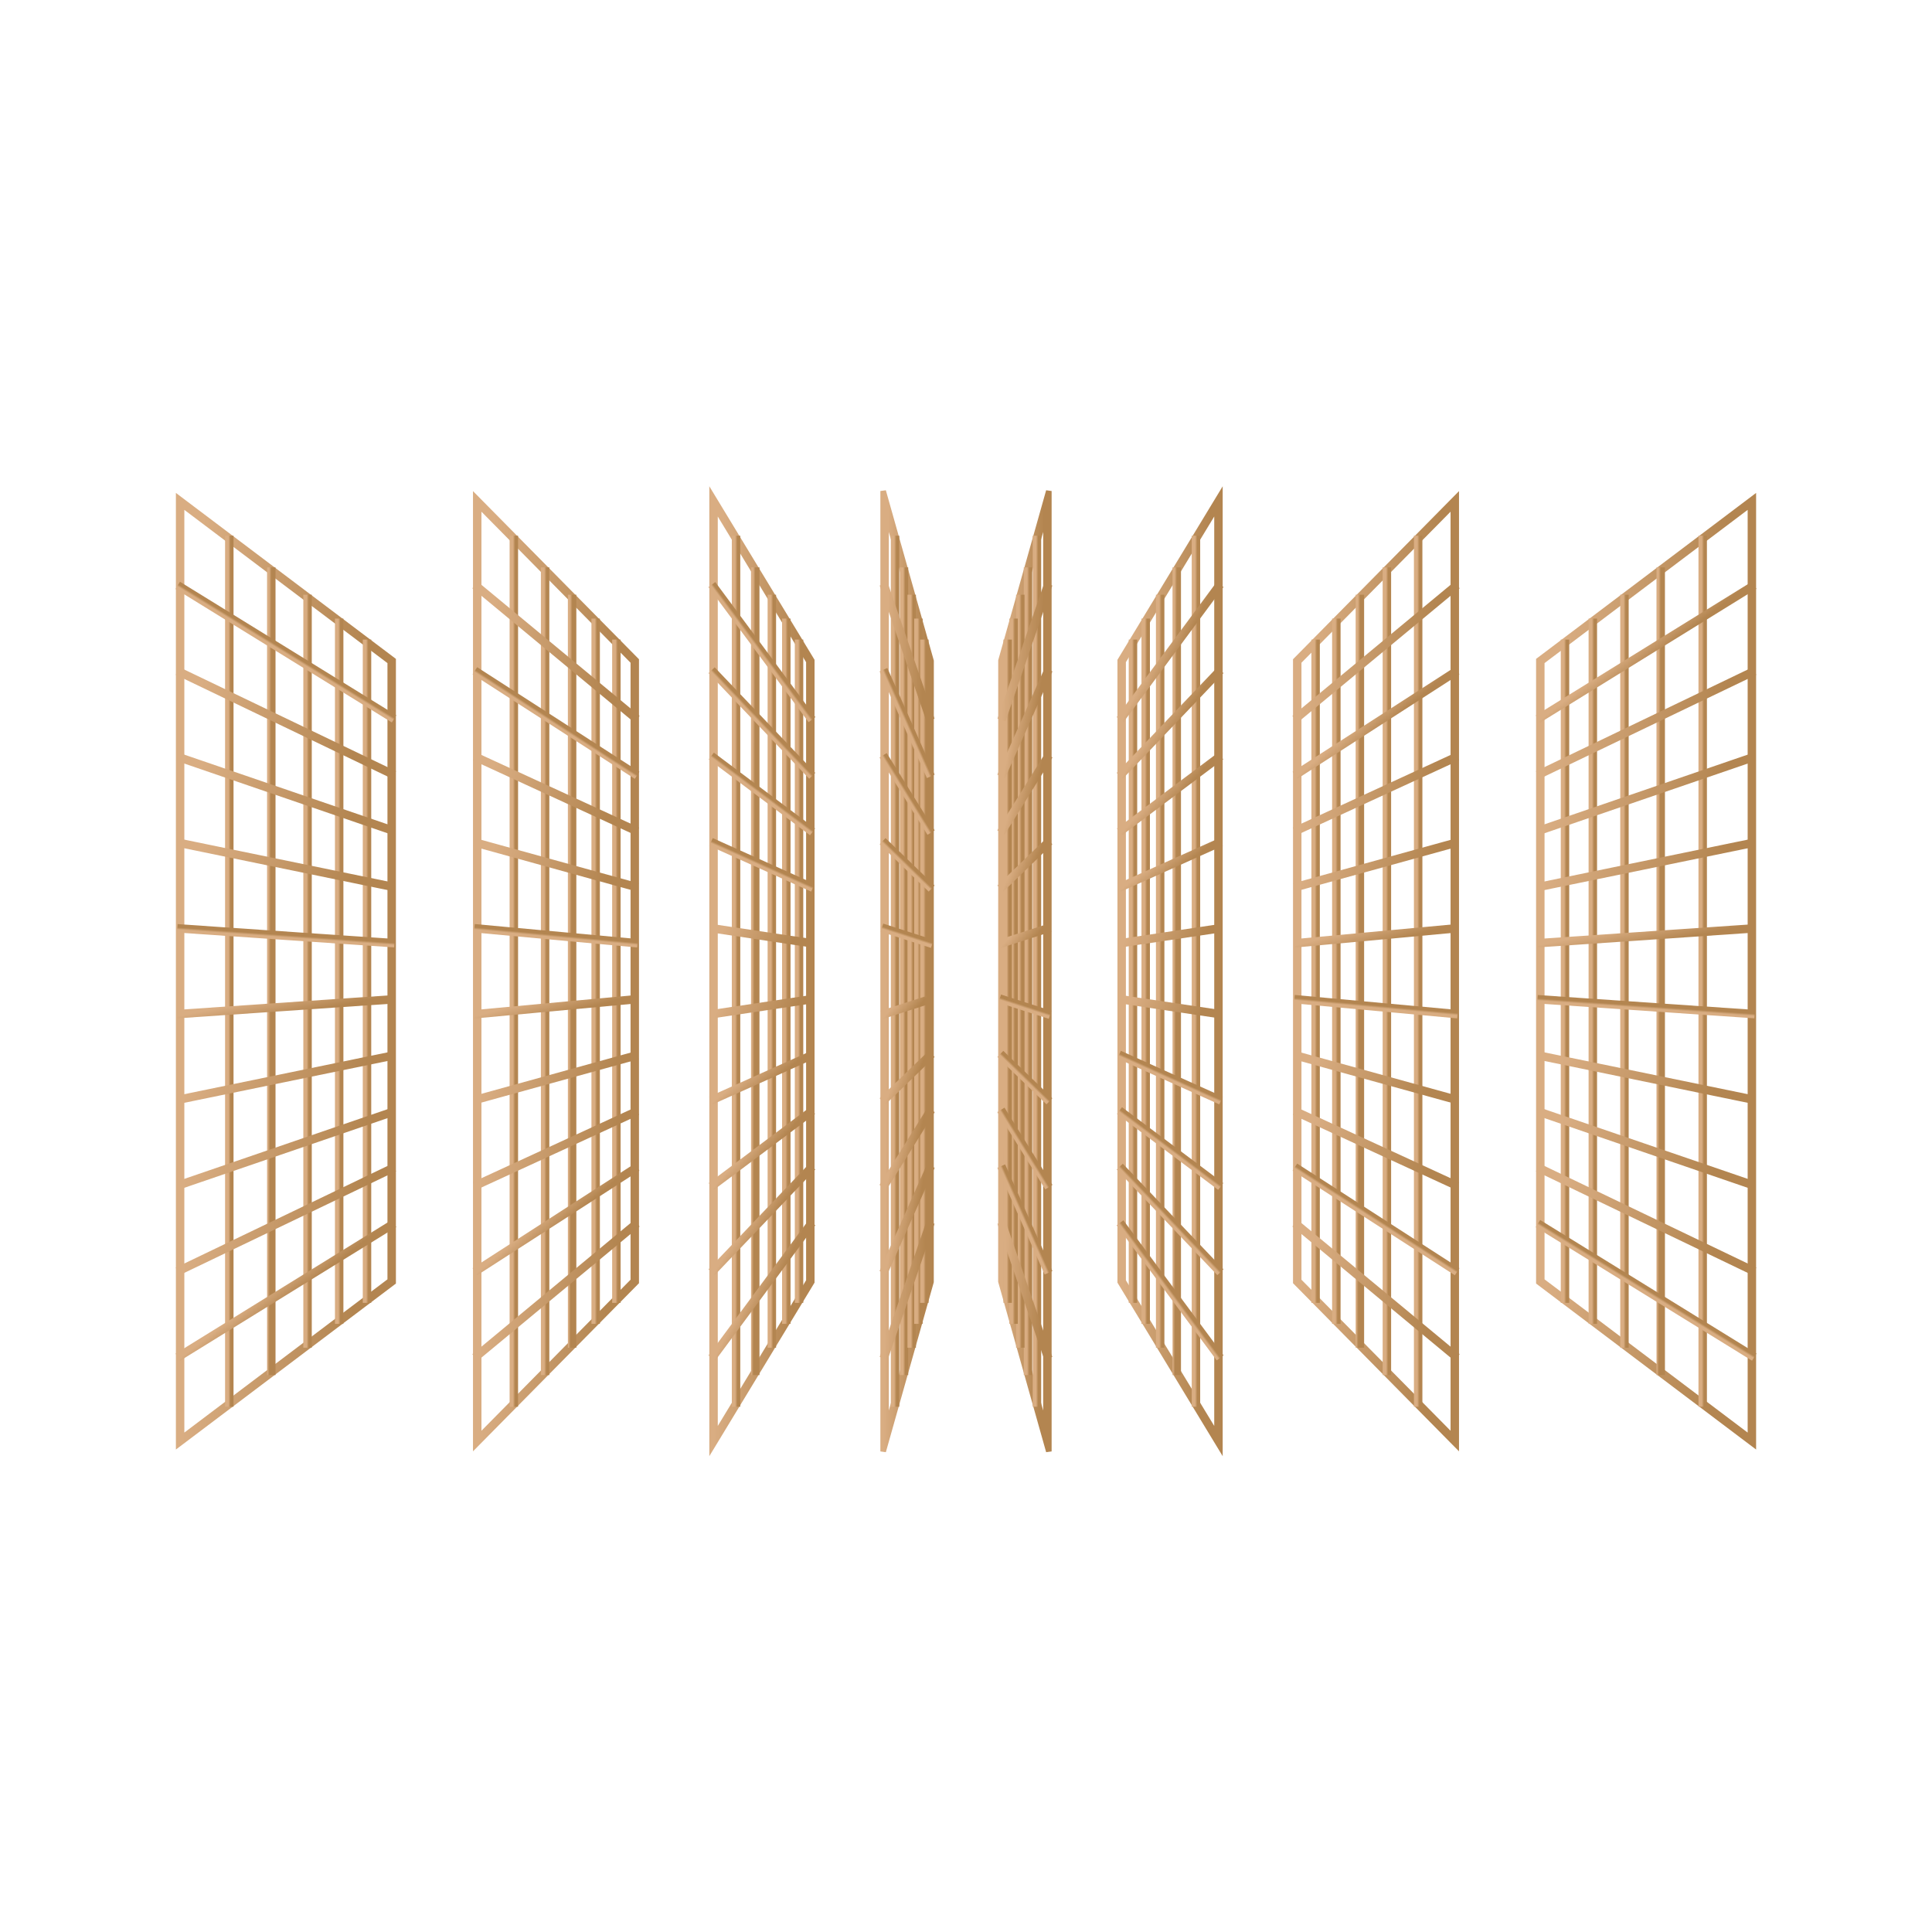 <svg width="360" height="360" viewBox="0 0 360 360" fill="none" xmlns="http://www.w3.org/2000/svg">
<path d="M33.295 269.056V92.891L73.253 123.033V238.913L73.146 238.994L33.295 269.056ZM33.83 93.963V267.983L72.717 238.647V123.299L33.83 93.963Z" fill="url(#paint0_linear_37_577)" stroke="url(#paint1_linear_37_577)" stroke-width="1.04"/>
<path d="M42.995 100.34H42.459V261.605H42.995V100.34Z" fill="url(#paint2_linear_37_577)" stroke="url(#paint3_linear_37_577)" stroke-width="1.04"/>
<path d="M50.819 106.242H50.283V255.704H50.819V106.242Z" fill="url(#paint4_linear_37_577)" stroke="url(#paint5_linear_37_577)" stroke-width="1.04"/>
<path d="M57.575 111.339H57.039V250.608H57.575V111.339Z" fill="url(#paint6_linear_37_577)" stroke="url(#paint7_linear_37_577)" stroke-width="1.04"/>
<path d="M63.468 115.784H62.933V246.162H63.468V115.784Z" fill="url(#paint8_linear_37_577)" stroke="url(#paint9_linear_37_577)" stroke-width="1.04"/>
<path d="M68.655 119.696H68.119V242.249H68.655V119.696Z" fill="url(#paint10_linear_37_577)" stroke="url(#paint11_linear_37_577)" stroke-width="1.04"/>
<path d="M72.832 228.023L33.433 252.392L33.715 252.847L73.115 228.479L72.832 228.023Z" fill="url(#paint12_linear_37_577)" stroke="url(#paint13_linear_37_577)" stroke-width="1.04"/>
<path d="M33.679 236.925L33.446 236.443L72.869 217.519L73.101 218L33.679 236.925Z" fill="url(#paint14_linear_37_577)" stroke="url(#paint15_linear_37_577)" stroke-width="1.04"/>
<path d="M33.649 221.019L33.477 220.513L72.899 206.996L73.071 207.501L33.649 221.019Z" fill="url(#paint16_linear_37_577)" stroke="url(#paint17_linear_37_577)" stroke-width="1.04"/>
<path d="M33.616 205.11L33.509 204.587L72.931 196.477L73.038 197L33.616 205.11Z" fill="url(#paint18_linear_37_577)" stroke="url(#paint19_linear_37_577)" stroke-width="1.04"/>
<path d="M72.966 185.961L33.544 188.664L33.581 189.197L73.003 186.495L72.966 185.961Z" fill="url(#paint20_linear_37_577)" stroke="url(#paint21_linear_37_577)" stroke-width="1.04"/>
<path d="M33.581 172.747L33.544 173.281L72.966 175.984L73.003 175.451L33.581 172.747Z" fill="url(#paint22_linear_37_577)" stroke="url(#paint23_linear_37_577)" stroke-width="1.04"/>
<path d="M72.931 165.469L33.509 157.358L33.616 156.835L73.038 164.945L72.931 165.469Z" fill="url(#paint24_linear_37_577)" stroke="url(#paint25_linear_37_577)" stroke-width="1.04"/>
<path d="M72.899 154.95L33.477 141.432L33.649 140.927L73.071 154.445L72.899 154.95Z" fill="url(#paint26_linear_37_577)" stroke="url(#paint27_linear_37_577)" stroke-width="1.04"/>
<path d="M72.869 144.427L33.446 125.502L33.679 125.021L73.101 143.945L72.869 144.427Z" fill="url(#paint28_linear_37_577)" stroke="url(#paint29_linear_37_577)" stroke-width="1.04"/>
<path d="M33.703 109.116L33.422 109.572L72.844 133.904L73.126 133.448L33.703 109.116Z" fill="url(#paint30_linear_37_577)" stroke="url(#paint31_linear_37_577)" stroke-width="1.04"/>
<path d="M88.654 269.171V92.776L89.113 93.24L118.547 123.057V238.891L118.47 238.969L88.654 269.171ZM89.19 94.079V267.869L118.012 238.671V123.276L89.19 94.079Z" fill="url(#paint32_linear_37_577)" stroke="url(#paint33_linear_37_577)" stroke-width="1.04"/>
<path d="M96.015 100.341H95.48V261.606H96.015V100.341Z" fill="url(#paint34_linear_37_577)" stroke="url(#paint35_linear_37_577)" stroke-width="1.04"/>
<path d="M101.841 106.243H101.306V255.704H101.841V106.243Z" fill="url(#paint36_linear_37_577)" stroke="url(#paint37_linear_37_577)" stroke-width="1.04"/>
<path d="M106.871 111.339H106.336V250.608H106.871V111.339Z" fill="url(#paint38_linear_37_577)" stroke="url(#paint39_linear_37_577)" stroke-width="1.04"/>
<path d="M111.261 115.785H110.726V246.162H111.261V115.785Z" fill="url(#paint40_linear_37_577)" stroke="url(#paint41_linear_37_577)" stroke-width="1.04"/>
<path d="M115.122 119.697H114.587V242.249H115.122V119.697Z" fill="url(#paint42_linear_37_577)" stroke="url(#paint43_linear_37_577)" stroke-width="1.04"/>
<path d="M89.093 252.808L88.751 252.397L118.108 228.065L118.45 228.476L89.093 252.808Z" fill="url(#paint44_linear_37_577)" stroke="url(#paint45_linear_37_577)" stroke-width="1.04"/>
<path d="M118.132 217.533L88.778 236.462L89.068 236.911L118.422 217.982L118.132 217.533Z" fill="url(#paint46_linear_37_577)" stroke="url(#paint47_linear_37_577)" stroke-width="1.04"/>
<path d="M89.034 221.01L88.81 220.524L118.167 207.006L118.392 207.492L89.034 221.01Z" fill="url(#paint48_linear_37_577)" stroke="url(#paint49_linear_37_577)" stroke-width="1.04"/>
<path d="M88.994 205.107L88.851 204.592L118.208 196.481L118.352 196.997L88.994 205.107Z" fill="url(#paint50_linear_37_577)" stroke="url(#paint51_linear_37_577)" stroke-width="1.04"/>
<path d="M118.253 185.948L88.898 188.68L88.948 189.212L118.303 186.481L118.253 185.948Z" fill="url(#paint52_linear_37_577)" stroke="url(#paint53_linear_37_577)" stroke-width="1.04"/>
<path d="M88.947 172.749L88.897 173.281L118.255 175.984L118.304 175.452L88.947 172.749Z" fill="url(#paint54_linear_37_577)" stroke="url(#paint55_linear_37_577)" stroke-width="1.04"/>
<path d="M118.208 165.465L88.851 157.355L88.994 156.839L118.352 164.95L118.208 165.465Z" fill="url(#paint56_linear_37_577)" stroke="url(#paint57_linear_37_577)" stroke-width="1.04"/>
<path d="M118.167 154.94L88.81 141.422L89.034 140.937L118.392 154.454L118.167 154.94Z" fill="url(#paint58_linear_37_577)" stroke="url(#paint59_linear_37_577)" stroke-width="1.04"/>
<path d="M89.067 125.038L88.777 125.487L118.135 144.412L118.424 143.963L89.067 125.038Z" fill="url(#paint60_linear_37_577)" stroke="url(#paint61_linear_37_577)" stroke-width="1.04"/>
<path d="M118.108 133.882L88.751 109.55L89.093 109.139L118.45 133.471L118.108 133.882Z" fill="url(#paint62_linear_37_577)" stroke="url(#paint63_linear_37_577)" stroke-width="1.04"/>
<path d="M132.691 269.476V92.47L151.26 123.092V238.855L151.221 238.919L132.691 269.476ZM133.227 94.384V267.562L150.724 238.706V123.24L133.227 94.384Z" fill="url(#paint64_linear_37_577)" stroke="url(#paint65_linear_37_577)" stroke-width="1.04"/>
<path d="M137.419 100.34H136.884V261.605H137.419V100.34Z" fill="url(#paint66_linear_37_577)" stroke="url(#paint67_linear_37_577)" stroke-width="1.04"/>
<path d="M140.997 106.242H140.462V255.704H140.997V106.242Z" fill="url(#paint68_linear_37_577)" stroke="url(#paint69_linear_37_577)" stroke-width="1.04"/>
<path d="M144.089 111.339H143.554V250.608H144.089V111.339Z" fill="url(#paint70_linear_37_577)" stroke="url(#paint71_linear_37_577)" stroke-width="1.04"/>
<path d="M146.784 115.784H146.249V246.162H146.784V115.784Z" fill="url(#paint72_linear_37_577)" stroke="url(#paint73_linear_37_577)" stroke-width="1.04"/>
<path d="M149.157 119.697H148.622V242.249H149.157V119.697Z" fill="url(#paint74_linear_37_577)" stroke="url(#paint75_linear_37_577)" stroke-width="1.04"/>
<path d="M150.766 228.103L132.754 252.45L133.185 252.769L151.197 228.421L150.766 228.103Z" fill="url(#paint76_linear_37_577)" stroke="url(#paint77_linear_37_577)" stroke-width="1.04"/>
<path d="M150.8 217.576L132.765 236.499L133.151 236.867L151.186 217.944L150.8 217.576Z" fill="url(#paint78_linear_37_577)" stroke="url(#paint79_linear_37_577)" stroke-width="1.04"/>
<path d="M150.83 207.034L132.799 220.554L133.12 220.982L151.152 207.462L150.83 207.034Z" fill="url(#paint80_linear_37_577)" stroke="url(#paint81_linear_37_577)" stroke-width="1.04"/>
<path d="M150.884 196.499L132.847 204.6L133.066 205.088L151.104 196.987L150.884 196.499Z" fill="url(#paint82_linear_37_577)" stroke="url(#paint83_linear_37_577)" stroke-width="1.04"/>
<path d="M132.998 189.196L132.92 188.667L150.953 185.964L151.031 186.492L132.998 189.196Z" fill="url(#paint84_linear_37_577)" stroke="url(#paint85_linear_37_577)" stroke-width="1.04"/>
<path d="M150.953 175.982L132.92 173.279L132.998 172.75L151.031 175.453L150.953 175.982Z" fill="url(#paint86_linear_37_577)" stroke="url(#paint87_linear_37_577)" stroke-width="1.04"/>
<path d="M133.068 156.853L132.849 157.341L150.882 165.451L151.101 164.963L133.068 156.853Z" fill="url(#paint88_linear_37_577)" stroke="url(#paint89_linear_37_577)" stroke-width="1.04"/>
<path d="M133.12 140.965L132.799 141.394L150.832 154.911L151.153 154.483L133.12 140.965Z" fill="url(#paint90_linear_37_577)" stroke="url(#paint91_linear_37_577)" stroke-width="1.04"/>
<path d="M133.152 125.077L132.766 125.445L150.799 144.37L151.185 144.002L133.152 125.077Z" fill="url(#paint92_linear_37_577)" stroke="url(#paint93_linear_37_577)" stroke-width="1.04"/>
<path d="M133.174 109.185L132.743 109.503L150.776 133.835L151.207 133.516L133.174 109.185Z" fill="url(#paint94_linear_37_577)" stroke="url(#paint95_linear_37_577)" stroke-width="1.04"/>
<path d="M164.564 270.453V91.494L173.487 123.166L173.477 238.853L164.564 270.453ZM165.1 95.361V266.586L172.951 238.743V123.204L165.1 95.361Z" fill="url(#paint96_linear_37_577)" stroke="url(#paint97_linear_37_577)" stroke-width="1.04"/>
<path d="M167.05 100.34H166.515V261.605H167.05V100.34Z" fill="url(#paint98_linear_37_577)" stroke="url(#paint99_linear_37_577)" stroke-width="1.04"/>
<path d="M168.713 106.243H168.178V255.704H168.713V106.243Z" fill="url(#paint100_linear_37_577)" stroke="url(#paint101_linear_37_577)" stroke-width="1.04"/>
<path d="M170.152 111.339H169.616V250.608H170.152V111.339Z" fill="url(#paint102_linear_37_577)" stroke="url(#paint103_linear_37_577)" stroke-width="1.04"/>
<path d="M171.406 115.784H170.87V246.162H171.406V115.784Z" fill="url(#paint104_linear_37_577)" stroke="url(#paint105_linear_37_577)" stroke-width="1.04"/>
<path d="M172.509 119.697H171.974V242.249H172.509V119.697Z" fill="url(#paint106_linear_37_577)" stroke="url(#paint107_linear_37_577)" stroke-width="1.04"/>
<path d="M165.086 252.689L164.579 252.516L172.966 228.184L173.473 228.357L165.086 252.689Z" fill="url(#paint108_linear_37_577)" stroke="url(#paint109_linear_37_577)" stroke-width="1.04"/>
<path d="M172.983 217.654L164.581 236.572L165.069 236.789L173.471 217.871L172.983 217.654Z" fill="url(#paint110_linear_37_577)" stroke="url(#paint111_linear_37_577)" stroke-width="1.04"/>
<path d="M172.996 207.11L164.601 220.623L165.055 220.905L173.45 207.392L172.996 207.11Z" fill="url(#paint112_linear_37_577)" stroke="url(#paint113_linear_37_577)" stroke-width="1.04"/>
<path d="M173.038 196.551L164.644 204.654L165.014 205.038L173.408 196.935L173.038 196.551Z" fill="url(#paint114_linear_37_577)" stroke="url(#paint115_linear_37_577)" stroke-width="1.04"/>
<path d="M173.136 185.973L164.75 188.679L164.914 189.188L173.3 186.482L173.136 185.973Z" fill="url(#paint116_linear_37_577)" stroke="url(#paint117_linear_37_577)" stroke-width="1.04"/>
<path d="M164.914 172.76L164.75 173.269L173.137 175.972L173.301 175.463L164.914 172.76Z" fill="url(#paint118_linear_37_577)" stroke="url(#paint119_linear_37_577)" stroke-width="1.04"/>
<path d="M165.018 156.905L164.646 157.289L173.033 165.399L173.405 165.015L165.018 156.905Z" fill="url(#paint120_linear_37_577)" stroke="url(#paint121_linear_37_577)" stroke-width="1.04"/>
<path d="M165.059 141.038L164.604 141.32L172.992 154.838L173.446 154.556L165.059 141.038Z" fill="url(#paint122_linear_37_577)" stroke="url(#paint123_linear_37_577)" stroke-width="1.04"/>
<path d="M165.076 125.154L164.588 125.37L172.975 144.295L173.464 144.079L165.076 125.154Z" fill="url(#paint124_linear_37_577)" stroke="url(#paint125_linear_37_577)" stroke-width="1.04"/>
<path d="M172.966 133.763L164.579 109.431L165.086 109.257L173.473 133.589L172.966 133.763Z" fill="url(#paint126_linear_37_577)" stroke="url(#paint127_linear_37_577)" stroke-width="1.04"/>
<path d="M326.705 269.056L286.747 238.913V123.033L286.854 122.953L326.705 92.891V269.056ZM287.283 238.647L326.17 267.983V93.963L287.283 123.299V238.647Z" fill="url(#paint128_linear_37_577)" stroke="url(#paint129_linear_37_577)" stroke-width="1.04"/>
<path d="M317.539 100.34H317.004V261.605H317.539V100.34Z" fill="url(#paint130_linear_37_577)" stroke="url(#paint131_linear_37_577)" stroke-width="1.04"/>
<path d="M309.717 106.242H309.182V255.704H309.717V106.242Z" fill="url(#paint132_linear_37_577)" stroke="url(#paint133_linear_37_577)" stroke-width="1.04"/>
<path d="M302.961 111.339H302.426V250.608H302.961V111.339Z" fill="url(#paint134_linear_37_577)" stroke="url(#paint135_linear_37_577)" stroke-width="1.04"/>
<path d="M297.067 115.784H296.531V246.162H297.067V115.784Z" fill="url(#paint136_linear_37_577)" stroke="url(#paint137_linear_37_577)" stroke-width="1.04"/>
<path d="M291.881 119.696H291.346V242.249H291.881V119.696Z" fill="url(#paint138_linear_37_577)" stroke="url(#paint139_linear_37_577)" stroke-width="1.04"/>
<path d="M326.282 109.094L286.888 133.471L287.17 133.926L326.565 109.549L326.282 109.094Z" fill="url(#paint140_linear_37_577)" stroke="url(#paint141_linear_37_577)" stroke-width="1.04"/>
<path d="M287.131 144.427L286.898 143.945L326.321 125.021L326.553 125.502L287.131 144.427Z" fill="url(#paint142_linear_37_577)" stroke="url(#paint143_linear_37_577)" stroke-width="1.04"/>
<path d="M287.101 154.95L286.929 154.445L326.351 140.927L326.524 141.432L287.101 154.95Z" fill="url(#paint144_linear_37_577)" stroke="url(#paint145_linear_37_577)" stroke-width="1.04"/>
<path d="M287.069 165.469L286.962 164.945L326.384 156.835L326.491 157.358L287.069 165.469Z" fill="url(#paint146_linear_37_577)" stroke="url(#paint147_linear_37_577)" stroke-width="1.04"/>
<path d="M326.42 172.749L286.997 175.45L287.034 175.984L326.456 173.282L326.42 172.749Z" fill="url(#paint148_linear_37_577)" stroke="url(#paint149_linear_37_577)" stroke-width="1.04"/>
<path d="M287.034 185.961L286.997 186.495L326.419 189.198L326.456 188.664L287.034 185.961Z" fill="url(#paint150_linear_37_577)" stroke="url(#paint151_linear_37_577)" stroke-width="1.04"/>
<path d="M326.384 205.11L286.962 197L287.069 196.477L326.491 204.587L326.384 205.11Z" fill="url(#paint152_linear_37_577)" stroke="url(#paint153_linear_37_577)" stroke-width="1.04"/>
<path d="M326.351 221.019L286.929 207.501L287.101 206.996L326.524 220.513L326.351 221.019Z" fill="url(#paint154_linear_37_577)" stroke="url(#paint155_linear_37_577)" stroke-width="1.04"/>
<path d="M326.321 236.925L286.898 218L287.131 217.519L326.553 236.443L326.321 236.925Z" fill="url(#paint156_linear_37_577)" stroke="url(#paint157_linear_37_577)" stroke-width="1.04"/>
<path d="M287.156 228.042L286.874 228.498L326.297 252.829L326.578 252.374L287.156 228.042Z" fill="url(#paint158_linear_37_577)" stroke="url(#paint159_linear_37_577)" stroke-width="1.04"/>
<path d="M271.346 269.171L270.887 268.708L241.453 238.891V123.057L241.53 122.979L271.346 92.776V269.171ZM241.989 238.671L270.81 267.869V94.079L241.989 123.276V238.671Z" fill="url(#paint160_linear_37_577)" stroke="url(#paint161_linear_37_577)" stroke-width="1.04"/>
<path d="M264.521 100.341H263.985V261.606H264.521V100.341Z" fill="url(#paint162_linear_37_577)" stroke="url(#paint163_linear_37_577)" stroke-width="1.04"/>
<path d="M258.695 106.243H258.159V255.704H258.695V106.243Z" fill="url(#paint164_linear_37_577)" stroke="url(#paint165_linear_37_577)" stroke-width="1.04"/>
<path d="M253.664 111.339H253.129V250.608H253.664V111.339Z" fill="url(#paint166_linear_37_577)" stroke="url(#paint167_linear_37_577)" stroke-width="1.04"/>
<path d="M249.275 115.785H248.739V246.162H249.275V115.785Z" fill="url(#paint168_linear_37_577)" stroke="url(#paint169_linear_37_577)" stroke-width="1.04"/>
<path d="M245.412 119.697H244.877V242.249H245.412V119.697Z" fill="url(#paint170_linear_37_577)" stroke="url(#paint171_linear_37_577)" stroke-width="1.04"/>
<path d="M241.892 133.882L241.55 133.471L270.907 109.139L271.249 109.55L241.892 133.882Z" fill="url(#paint172_linear_37_577)" stroke="url(#paint173_linear_37_577)" stroke-width="1.04"/>
<path d="M270.93 125.035L241.577 143.966L241.867 144.415L271.22 125.484L270.93 125.035Z" fill="url(#paint174_linear_37_577)" stroke="url(#paint175_linear_37_577)" stroke-width="1.04"/>
<path d="M241.833 154.94L241.608 154.454L270.966 140.937L271.19 141.422L241.833 154.94Z" fill="url(#paint176_linear_37_577)" stroke="url(#paint177_linear_37_577)" stroke-width="1.04"/>
<path d="M241.792 165.465L241.648 164.95L271.006 156.839L271.149 157.355L241.792 165.465Z" fill="url(#paint178_linear_37_577)" stroke="url(#paint179_linear_37_577)" stroke-width="1.04"/>
<path d="M271.052 172.735L241.697 175.465L241.747 175.998L271.102 173.267L271.052 172.735Z" fill="url(#paint180_linear_37_577)" stroke="url(#paint181_linear_37_577)" stroke-width="1.04"/>
<path d="M241.745 185.963L241.696 186.495L271.054 189.198L271.103 188.666L241.745 185.963Z" fill="url(#paint182_linear_37_577)" stroke="url(#paint183_linear_37_577)" stroke-width="1.04"/>
<path d="M271.006 205.107L241.648 196.997L241.792 196.481L271.149 204.592L271.006 205.107Z" fill="url(#paint184_linear_37_577)" stroke="url(#paint185_linear_37_577)" stroke-width="1.04"/>
<path d="M270.966 221.01L241.608 207.492L241.833 207.006L271.19 220.524L270.966 221.01Z" fill="url(#paint186_linear_37_577)" stroke="url(#paint187_linear_37_577)" stroke-width="1.04"/>
<path d="M241.865 217.535L241.575 217.984L270.932 236.909L271.222 236.46L241.865 217.535Z" fill="url(#paint188_linear_37_577)" stroke="url(#paint189_linear_37_577)" stroke-width="1.04"/>
<path d="M270.907 252.808L241.55 228.476L241.892 228.065L271.249 252.397L270.907 252.808Z" fill="url(#paint190_linear_37_577)" stroke="url(#paint191_linear_37_577)" stroke-width="1.04"/>
<path d="M227.309 269.476L208.739 238.855V123.092L208.778 123.028L227.309 92.47V269.476ZM209.275 238.706L226.774 267.562V94.384L209.275 123.24V238.706Z" fill="url(#paint192_linear_37_577)" stroke="url(#paint193_linear_37_577)" stroke-width="1.04"/>
<path d="M223.117 100.34H222.582V261.605H223.117V100.34Z" fill="url(#paint194_linear_37_577)" stroke="url(#paint195_linear_37_577)" stroke-width="1.04"/>
<path d="M219.538 106.242H219.003V255.704H219.538V106.242Z" fill="url(#paint196_linear_37_577)" stroke="url(#paint197_linear_37_577)" stroke-width="1.04"/>
<path d="M216.448 111.339H215.912V250.608H216.448V111.339Z" fill="url(#paint198_linear_37_577)" stroke="url(#paint199_linear_37_577)" stroke-width="1.04"/>
<path d="M213.751 115.784H213.216V246.162H213.751V115.784Z" fill="url(#paint200_linear_37_577)" stroke="url(#paint201_linear_37_577)" stroke-width="1.04"/>
<path d="M211.379 119.697H210.844V242.249H211.379V119.697Z" fill="url(#paint202_linear_37_577)" stroke="url(#paint203_linear_37_577)" stroke-width="1.04"/>
<path d="M226.815 109.177L208.803 133.525L209.234 133.843L227.246 109.495L226.815 109.177Z" fill="url(#paint204_linear_37_577)" stroke="url(#paint205_linear_37_577)" stroke-width="1.04"/>
<path d="M226.849 125.078L208.812 144.001L209.199 144.369L227.235 125.446L226.849 125.078Z" fill="url(#paint206_linear_37_577)" stroke="url(#paint207_linear_37_577)" stroke-width="1.04"/>
<path d="M226.88 140.964L208.848 154.484L209.169 154.912L227.201 141.392L226.88 140.964Z" fill="url(#paint208_linear_37_577)" stroke="url(#paint209_linear_37_577)" stroke-width="1.04"/>
<path d="M226.934 156.858L208.895 164.958L209.114 165.446L227.153 157.347L226.934 156.858Z" fill="url(#paint210_linear_37_577)" stroke="url(#paint211_linear_37_577)" stroke-width="1.04"/>
<path d="M209.046 175.982L208.968 175.453L227.002 172.75L227.08 173.279L209.046 175.982Z" fill="url(#paint212_linear_37_577)" stroke="url(#paint213_linear_37_577)" stroke-width="1.04"/>
<path d="M227.002 189.196L208.968 186.492L209.046 185.964L227.08 188.667L227.002 189.196Z" fill="url(#paint214_linear_37_577)" stroke="url(#paint215_linear_37_577)" stroke-width="1.04"/>
<path d="M209.116 196.495L208.896 196.983L226.931 205.093L227.151 204.605L209.116 196.495Z" fill="url(#paint216_linear_37_577)" stroke="url(#paint217_linear_37_577)" stroke-width="1.04"/>
<path d="M209.168 207.034L208.847 207.462L226.881 220.98L227.202 220.552L209.168 207.034Z" fill="url(#paint218_linear_37_577)" stroke="url(#paint219_linear_37_577)" stroke-width="1.04"/>
<path d="M209.2 217.575L208.813 217.943L226.848 236.868L227.234 236.5L209.2 217.575Z" fill="url(#paint220_linear_37_577)" stroke="url(#paint221_linear_37_577)" stroke-width="1.04"/>
<path d="M209.223 228.11L208.792 228.429L226.826 252.761L227.257 252.442L209.223 228.11Z" fill="url(#paint222_linear_37_577)" stroke="url(#paint223_linear_37_577)" stroke-width="1.04"/>
<path d="M195.435 270.453L186.512 238.78L186.522 123.094L195.435 91.494V270.453ZM187.047 238.743L194.9 266.586V95.361L187.047 123.204V238.743Z" fill="url(#paint224_linear_37_577)" stroke="url(#paint225_linear_37_577)" stroke-width="1.04"/>
<path d="M193.486 100.34H192.95V261.605H193.486V100.34Z" fill="url(#paint226_linear_37_577)" stroke="url(#paint227_linear_37_577)" stroke-width="1.04"/>
<path d="M191.821 106.243H191.285V255.704H191.821V106.243Z" fill="url(#paint228_linear_37_577)" stroke="url(#paint229_linear_37_577)" stroke-width="1.04"/>
<path d="M190.384 111.339H189.849V250.608H190.384V111.339Z" fill="url(#paint230_linear_37_577)" stroke="url(#paint231_linear_37_577)" stroke-width="1.04"/>
<path d="M189.13 115.784H188.595V246.162H189.13V115.784Z" fill="url(#paint232_linear_37_577)" stroke="url(#paint233_linear_37_577)" stroke-width="1.04"/>
<path d="M188.027 119.697H187.491V242.249H188.027V119.697Z" fill="url(#paint234_linear_37_577)" stroke="url(#paint235_linear_37_577)" stroke-width="1.04"/>
<path d="M187.033 133.763L186.526 133.589L194.915 109.257L195.422 109.431L187.033 133.763Z" fill="url(#paint236_linear_37_577)" stroke="url(#paint237_linear_37_577)" stroke-width="1.04"/>
<path d="M194.932 125.157L186.527 144.075L187.016 144.291L195.42 125.374L194.932 125.157Z" fill="url(#paint238_linear_37_577)" stroke="url(#paint239_linear_37_577)" stroke-width="1.04"/>
<path d="M194.942 141.039L186.551 154.555L187.005 154.837L195.396 141.32L194.942 141.039Z" fill="url(#paint240_linear_37_577)" stroke="url(#paint241_linear_37_577)" stroke-width="1.04"/>
<path d="M194.986 156.908L186.591 165.012L186.962 165.395L195.356 157.292L194.986 156.908Z" fill="url(#paint242_linear_37_577)" stroke="url(#paint243_linear_37_577)" stroke-width="1.04"/>
<path d="M195.085 172.757L186.698 175.466L186.863 175.975L195.249 173.266L195.085 172.757Z" fill="url(#paint244_linear_37_577)" stroke="url(#paint245_linear_37_577)" stroke-width="1.04"/>
<path d="M186.862 185.974L186.697 186.483L195.086 189.186L195.25 188.677L186.862 185.974Z" fill="url(#paint246_linear_37_577)" stroke="url(#paint247_linear_37_577)" stroke-width="1.04"/>
<path d="M186.965 196.547L186.594 196.931L194.982 205.041L195.353 204.657L186.965 196.547Z" fill="url(#paint248_linear_37_577)" stroke="url(#paint249_linear_37_577)" stroke-width="1.04"/>
<path d="M187.007 207.108L186.553 207.39L194.941 220.907L195.396 220.626L187.007 207.108Z" fill="url(#paint250_linear_37_577)" stroke="url(#paint251_linear_37_577)" stroke-width="1.04"/>
<path d="M187.024 217.651L186.535 217.867L194.924 236.792L195.412 236.576L187.024 217.651Z" fill="url(#paint252_linear_37_577)" stroke="url(#paint253_linear_37_577)" stroke-width="1.04"/>
<path d="M194.915 252.689L186.526 228.357L187.033 228.184L195.422 252.516L194.915 252.689Z" fill="url(#paint254_linear_37_577)" stroke="url(#paint255_linear_37_577)" stroke-width="1.04"/>
<defs>
<linearGradient id="paint0_linear_37_577" x1="40.27" y1="-11.707" x2="71.703" y2="-10.988" gradientUnits="userSpaceOnUse">
<stop stop-color="#D9AD82"/>
<stop offset="1" stop-color="#B38550"/>
</linearGradient>
<linearGradient id="paint1_linear_37_577" x1="40.27" y1="-11.707" x2="71.703" y2="-10.988" gradientUnits="userSpaceOnUse">
<stop stop-color="#D9AD82"/>
<stop offset="1" stop-color="#B38550"/>
</linearGradient>
<linearGradient id="paint2_linear_37_577" x1="42.553" y1="4.589" x2="42.974" y2="4.589" gradientUnits="userSpaceOnUse">
<stop stop-color="#D9AD82"/>
<stop offset="1" stop-color="#B38550"/>
</linearGradient>
<linearGradient id="paint3_linear_37_577" x1="42.553" y1="4.589" x2="42.974" y2="4.589" gradientUnits="userSpaceOnUse">
<stop stop-color="#D9AD82"/>
<stop offset="1" stop-color="#B38550"/>
</linearGradient>
<linearGradient id="paint4_linear_37_577" x1="50.377" y1="17.499" x2="50.798" y2="17.5" gradientUnits="userSpaceOnUse">
<stop stop-color="#D9AD82"/>
<stop offset="1" stop-color="#B38550"/>
</linearGradient>
<linearGradient id="paint5_linear_37_577" x1="50.377" y1="17.499" x2="50.798" y2="17.5" gradientUnits="userSpaceOnUse">
<stop stop-color="#D9AD82"/>
<stop offset="1" stop-color="#B38550"/>
</linearGradient>
<linearGradient id="paint6_linear_37_577" x1="57.133" y1="28.648" x2="57.554" y2="28.648" gradientUnits="userSpaceOnUse">
<stop stop-color="#D9AD82"/>
<stop offset="1" stop-color="#B38550"/>
</linearGradient>
<linearGradient id="paint7_linear_37_577" x1="57.133" y1="28.648" x2="57.554" y2="28.648" gradientUnits="userSpaceOnUse">
<stop stop-color="#D9AD82"/>
<stop offset="1" stop-color="#B38550"/>
</linearGradient>
<linearGradient id="paint8_linear_37_577" x1="63.026" y1="38.373" x2="63.447" y2="38.373" gradientUnits="userSpaceOnUse">
<stop stop-color="#D9AD82"/>
<stop offset="1" stop-color="#B38550"/>
</linearGradient>
<linearGradient id="paint9_linear_37_577" x1="63.026" y1="38.373" x2="63.447" y2="38.373" gradientUnits="userSpaceOnUse">
<stop stop-color="#D9AD82"/>
<stop offset="1" stop-color="#B38550"/>
</linearGradient>
<linearGradient id="paint10_linear_37_577" x1="68.213" y1="46.931" x2="68.634" y2="46.931" gradientUnits="userSpaceOnUse">
<stop stop-color="#D9AD82"/>
<stop offset="1" stop-color="#B38550"/>
</linearGradient>
<linearGradient id="paint11_linear_37_577" x1="68.213" y1="46.931" x2="68.634" y2="46.931" gradientUnits="userSpaceOnUse">
<stop stop-color="#D9AD82"/>
<stop offset="1" stop-color="#B38550"/>
</linearGradient>
<linearGradient id="paint12_linear_37_577" x1="40.142" y1="247.868" x2="42.714" y2="251.127" gradientUnits="userSpaceOnUse">
<stop stop-color="#D9AD82"/>
<stop offset="1" stop-color="#B38550"/>
</linearGradient>
<linearGradient id="paint13_linear_37_577" x1="40.142" y1="247.868" x2="42.714" y2="251.127" gradientUnits="userSpaceOnUse">
<stop stop-color="#D9AD82"/>
<stop offset="1" stop-color="#B38550"/>
</linearGradient>
<linearGradient id="paint14_linear_37_577" x1="40.368" y1="205.996" x2="70.306" y2="212.17" gradientUnits="userSpaceOnUse">
<stop stop-color="#D9AD82"/>
<stop offset="1" stop-color="#B38550"/>
</linearGradient>
<linearGradient id="paint15_linear_37_577" x1="40.368" y1="205.996" x2="70.306" y2="212.17" gradientUnits="userSpaceOnUse">
<stop stop-color="#D9AD82"/>
<stop offset="1" stop-color="#B38550"/>
</linearGradient>
<linearGradient id="paint16_linear_37_577" x1="40.388" y1="198.669" x2="69.211" y2="206.883" gradientUnits="userSpaceOnUse">
<stop stop-color="#D9AD82"/>
<stop offset="1" stop-color="#B38550"/>
</linearGradient>
<linearGradient id="paint17_linear_37_577" x1="40.388" y1="198.669" x2="69.211" y2="206.883" gradientUnits="userSpaceOnUse">
<stop stop-color="#D9AD82"/>
<stop offset="1" stop-color="#B38550"/>
</linearGradient>
<linearGradient id="paint18_linear_37_577" x1="40.409" y1="191.35" x2="66.047" y2="203.198" gradientUnits="userSpaceOnUse">
<stop stop-color="#D9AD82"/>
<stop offset="1" stop-color="#B38550"/>
</linearGradient>
<linearGradient id="paint19_linear_37_577" x1="40.409" y1="191.35" x2="66.047" y2="203.198" gradientUnits="userSpaceOnUse">
<stop stop-color="#D9AD82"/>
<stop offset="1" stop-color="#B38550"/>
</linearGradient>
<linearGradient id="paint20_linear_37_577" x1="40.403" y1="187.875" x2="41.233" y2="191.927" gradientUnits="userSpaceOnUse">
<stop stop-color="#D9AD82"/>
<stop offset="1" stop-color="#B38550"/>
</linearGradient>
<linearGradient id="paint21_linear_37_577" x1="40.403" y1="187.875" x2="41.233" y2="191.927" gradientUnits="userSpaceOnUse">
<stop stop-color="#D9AD82"/>
<stop offset="1" stop-color="#B38550"/>
</linearGradient>
<linearGradient id="paint22_linear_37_577" x1="10.143" y1="171.583" x2="10.173" y2="171.163" gradientUnits="userSpaceOnUse">
<stop stop-color="#D9AD82"/>
<stop offset="1" stop-color="#B38550"/>
</linearGradient>
<linearGradient id="paint23_linear_37_577" x1="10.143" y1="171.583" x2="10.173" y2="171.163" gradientUnits="userSpaceOnUse">
<stop stop-color="#D9AD82"/>
<stop offset="1" stop-color="#B38550"/>
</linearGradient>
<linearGradient id="paint24_linear_37_577" x1="40.409" y1="151.709" x2="66.047" y2="163.556" gradientUnits="userSpaceOnUse">
<stop stop-color="#D9AD82"/>
<stop offset="1" stop-color="#B38550"/>
</linearGradient>
<linearGradient id="paint25_linear_37_577" x1="40.409" y1="151.709" x2="66.047" y2="163.556" gradientUnits="userSpaceOnUse">
<stop stop-color="#D9AD82"/>
<stop offset="1" stop-color="#B38550"/>
</linearGradient>
<linearGradient id="paint26_linear_37_577" x1="40.388" y1="132.601" x2="69.211" y2="140.815" gradientUnits="userSpaceOnUse">
<stop stop-color="#D9AD82"/>
<stop offset="1" stop-color="#B38550"/>
</linearGradient>
<linearGradient id="paint27_linear_37_577" x1="40.388" y1="132.601" x2="69.211" y2="140.815" gradientUnits="userSpaceOnUse">
<stop stop-color="#D9AD82"/>
<stop offset="1" stop-color="#B38550"/>
</linearGradient>
<linearGradient id="paint28_linear_37_577" x1="40.368" y1="113.498" x2="70.306" y2="119.672" gradientUnits="userSpaceOnUse">
<stop stop-color="#D9AD82"/>
<stop offset="1" stop-color="#B38550"/>
</linearGradient>
<linearGradient id="paint29_linear_37_577" x1="40.368" y1="113.498" x2="70.306" y2="119.672" gradientUnits="userSpaceOnUse">
<stop stop-color="#D9AD82"/>
<stop offset="1" stop-color="#B38550"/>
</linearGradient>
<linearGradient id="paint30_linear_37_577" x1="10.064" y1="95.046" x2="10.286" y2="94.687" gradientUnits="userSpaceOnUse">
<stop stop-color="#D9AD82"/>
<stop offset="1" stop-color="#B38550"/>
</linearGradient>
<linearGradient id="paint31_linear_37_577" x1="10.064" y1="95.046" x2="10.286" y2="94.687" gradientUnits="userSpaceOnUse">
<stop stop-color="#D9AD82"/>
<stop offset="1" stop-color="#B38550"/>
</linearGradient>
<linearGradient id="paint32_linear_37_577" x1="93.872" y1="-11.958" x2="117.393" y2="-11.556" gradientUnits="userSpaceOnUse">
<stop stop-color="#D9AD82"/>
<stop offset="1" stop-color="#B38550"/>
</linearGradient>
<linearGradient id="paint33_linear_37_577" x1="93.872" y1="-11.958" x2="117.393" y2="-11.556" gradientUnits="userSpaceOnUse">
<stop stop-color="#D9AD82"/>
<stop offset="1" stop-color="#B38550"/>
</linearGradient>
<linearGradient id="paint34_linear_37_577" x1="95.573" y1="4.59" x2="95.994" y2="4.59" gradientUnits="userSpaceOnUse">
<stop stop-color="#D9AD82"/>
<stop offset="1" stop-color="#B38550"/>
</linearGradient>
<linearGradient id="paint35_linear_37_577" x1="95.573" y1="4.59" x2="95.994" y2="4.59" gradientUnits="userSpaceOnUse">
<stop stop-color="#D9AD82"/>
<stop offset="1" stop-color="#B38550"/>
</linearGradient>
<linearGradient id="paint36_linear_37_577" x1="101.399" y1="17.5" x2="101.821" y2="17.5" gradientUnits="userSpaceOnUse">
<stop stop-color="#D9AD82"/>
<stop offset="1" stop-color="#B38550"/>
</linearGradient>
<linearGradient id="paint37_linear_37_577" x1="101.399" y1="17.5" x2="101.821" y2="17.5" gradientUnits="userSpaceOnUse">
<stop stop-color="#D9AD82"/>
<stop offset="1" stop-color="#B38550"/>
</linearGradient>
<linearGradient id="paint38_linear_37_577" x1="106.429" y1="28.648" x2="106.851" y2="28.649" gradientUnits="userSpaceOnUse">
<stop stop-color="#D9AD82"/>
<stop offset="1" stop-color="#B38550"/>
</linearGradient>
<linearGradient id="paint39_linear_37_577" x1="106.429" y1="28.648" x2="106.851" y2="28.649" gradientUnits="userSpaceOnUse">
<stop stop-color="#D9AD82"/>
<stop offset="1" stop-color="#B38550"/>
</linearGradient>
<linearGradient id="paint40_linear_37_577" x1="110.819" y1="38.373" x2="111.24" y2="38.373" gradientUnits="userSpaceOnUse">
<stop stop-color="#D9AD82"/>
<stop offset="1" stop-color="#B38550"/>
</linearGradient>
<linearGradient id="paint41_linear_37_577" x1="110.819" y1="38.373" x2="111.24" y2="38.373" gradientUnits="userSpaceOnUse">
<stop stop-color="#D9AD82"/>
<stop offset="1" stop-color="#B38550"/>
</linearGradient>
<linearGradient id="paint42_linear_37_577" x1="114.68" y1="46.931" x2="115.102" y2="46.931" gradientUnits="userSpaceOnUse">
<stop stop-color="#D9AD82"/>
<stop offset="1" stop-color="#B38550"/>
</linearGradient>
<linearGradient id="paint43_linear_37_577" x1="114.68" y1="46.931" x2="115.102" y2="46.931" gradientUnits="userSpaceOnUse">
<stop stop-color="#D9AD82"/>
<stop offset="1" stop-color="#B38550"/>
</linearGradient>
<linearGradient id="paint44_linear_37_577" x1="93.935" y1="213.374" x2="116.973" y2="216.165" gradientUnits="userSpaceOnUse">
<stop stop-color="#D9AD82"/>
<stop offset="1" stop-color="#B38550"/>
</linearGradient>
<linearGradient id="paint45_linear_37_577" x1="93.935" y1="213.374" x2="116.973" y2="216.165" gradientUnits="userSpaceOnUse">
<stop stop-color="#D9AD82"/>
<stop offset="1" stop-color="#B38550"/>
</linearGradient>
<linearGradient id="paint46_linear_37_577" x1="93.73" y1="232.892" x2="96.458" y2="235.981" gradientUnits="userSpaceOnUse">
<stop stop-color="#D9AD82"/>
<stop offset="1" stop-color="#B38550"/>
</linearGradient>
<linearGradient id="paint47_linear_37_577" x1="93.73" y1="232.892" x2="96.458" y2="235.981" gradientUnits="userSpaceOnUse">
<stop stop-color="#D9AD82"/>
<stop offset="1" stop-color="#B38550"/>
</linearGradient>
<linearGradient id="paint48_linear_37_577" x1="93.973" y1="198.692" x2="116.244" y2="203.44" gradientUnits="userSpaceOnUse">
<stop stop-color="#D9AD82"/>
<stop offset="1" stop-color="#B38550"/>
</linearGradient>
<linearGradient id="paint49_linear_37_577" x1="93.973" y1="198.692" x2="116.244" y2="203.44" gradientUnits="userSpaceOnUse">
<stop stop-color="#D9AD82"/>
<stop offset="1" stop-color="#B38550"/>
</linearGradient>
<linearGradient id="paint50_linear_37_577" x1="94" y1="191.36" x2="114.747" y2="198.522" gradientUnits="userSpaceOnUse">
<stop stop-color="#D9AD82"/>
<stop offset="1" stop-color="#B38550"/>
</linearGradient>
<linearGradient id="paint51_linear_37_577" x1="94" y1="191.36" x2="114.747" y2="198.522" gradientUnits="userSpaceOnUse">
<stop stop-color="#D9AD82"/>
<stop offset="1" stop-color="#B38550"/>
</linearGradient>
<linearGradient id="paint52_linear_37_577" x1="93.993" y1="187.887" x2="95.09" y2="191.843" gradientUnits="userSpaceOnUse">
<stop stop-color="#D9AD82"/>
<stop offset="1" stop-color="#B38550"/>
</linearGradient>
<linearGradient id="paint53_linear_37_577" x1="93.993" y1="187.887" x2="95.09" y2="191.843" gradientUnits="userSpaceOnUse">
<stop stop-color="#D9AD82"/>
<stop offset="1" stop-color="#B38550"/>
</linearGradient>
<linearGradient id="paint54_linear_37_577" x1="71.475" y1="171.583" x2="71.515" y2="171.164" gradientUnits="userSpaceOnUse">
<stop stop-color="#D9AD82"/>
<stop offset="1" stop-color="#B38550"/>
</linearGradient>
<linearGradient id="paint55_linear_37_577" x1="71.475" y1="171.583" x2="71.515" y2="171.164" gradientUnits="userSpaceOnUse">
<stop stop-color="#D9AD82"/>
<stop offset="1" stop-color="#B38550"/>
</linearGradient>
<linearGradient id="paint56_linear_37_577" x1="94" y1="151.718" x2="114.747" y2="158.88" gradientUnits="userSpaceOnUse">
<stop stop-color="#D9AD82"/>
<stop offset="1" stop-color="#B38550"/>
</linearGradient>
<linearGradient id="paint57_linear_37_577" x1="94" y1="151.718" x2="114.747" y2="158.88" gradientUnits="userSpaceOnUse">
<stop stop-color="#D9AD82"/>
<stop offset="1" stop-color="#B38550"/>
</linearGradient>
<linearGradient id="paint58_linear_37_577" x1="93.973" y1="132.622" x2="116.244" y2="137.37" gradientUnits="userSpaceOnUse">
<stop stop-color="#D9AD82"/>
<stop offset="1" stop-color="#B38550"/>
</linearGradient>
<linearGradient id="paint59_linear_37_577" x1="93.973" y1="132.622" x2="116.244" y2="137.37" gradientUnits="userSpaceOnUse">
<stop stop-color="#D9AD82"/>
<stop offset="1" stop-color="#B38550"/>
</linearGradient>
<linearGradient id="paint60_linear_37_577" x1="71.397" y1="114.172" x2="71.626" y2="113.819" gradientUnits="userSpaceOnUse">
<stop stop-color="#D9AD82"/>
<stop offset="1" stop-color="#B38550"/>
</linearGradient>
<linearGradient id="paint61_linear_37_577" x1="71.397" y1="114.172" x2="71.626" y2="113.819" gradientUnits="userSpaceOnUse">
<stop stop-color="#D9AD82"/>
<stop offset="1" stop-color="#B38550"/>
</linearGradient>
<linearGradient id="paint62_linear_37_577" x1="93.935" y1="94.448" x2="116.973" y2="97.239" gradientUnits="userSpaceOnUse">
<stop stop-color="#D9AD82"/>
<stop offset="1" stop-color="#B38550"/>
</linearGradient>
<linearGradient id="paint63_linear_37_577" x1="93.935" y1="94.448" x2="116.973" y2="97.239" gradientUnits="userSpaceOnUse">
<stop stop-color="#D9AD82"/>
<stop offset="1" stop-color="#B38550"/>
</linearGradient>
<linearGradient id="paint64_linear_37_577" x1="135.933" y1="-12.627" x2="150.546" y2="-12.472" gradientUnits="userSpaceOnUse">
<stop stop-color="#D9AD82"/>
<stop offset="1" stop-color="#B38550"/>
</linearGradient>
<linearGradient id="paint65_linear_37_577" x1="135.933" y1="-12.627" x2="150.546" y2="-12.472" gradientUnits="userSpaceOnUse">
<stop stop-color="#D9AD82"/>
<stop offset="1" stop-color="#B38550"/>
</linearGradient>
<linearGradient id="paint66_linear_37_577" x1="136.977" y1="4.589" x2="137.399" y2="4.589" gradientUnits="userSpaceOnUse">
<stop stop-color="#D9AD82"/>
<stop offset="1" stop-color="#B38550"/>
</linearGradient>
<linearGradient id="paint67_linear_37_577" x1="136.977" y1="4.589" x2="137.399" y2="4.589" gradientUnits="userSpaceOnUse">
<stop stop-color="#D9AD82"/>
<stop offset="1" stop-color="#B38550"/>
</linearGradient>
<linearGradient id="paint68_linear_37_577" x1="140.555" y1="17.499" x2="140.977" y2="17.5" gradientUnits="userSpaceOnUse">
<stop stop-color="#D9AD82"/>
<stop offset="1" stop-color="#B38550"/>
</linearGradient>
<linearGradient id="paint69_linear_37_577" x1="140.555" y1="17.499" x2="140.977" y2="17.5" gradientUnits="userSpaceOnUse">
<stop stop-color="#D9AD82"/>
<stop offset="1" stop-color="#B38550"/>
</linearGradient>
<linearGradient id="paint70_linear_37_577" x1="143.647" y1="28.648" x2="144.069" y2="28.648" gradientUnits="userSpaceOnUse">
<stop stop-color="#D9AD82"/>
<stop offset="1" stop-color="#B38550"/>
</linearGradient>
<linearGradient id="paint71_linear_37_577" x1="143.647" y1="28.648" x2="144.069" y2="28.648" gradientUnits="userSpaceOnUse">
<stop stop-color="#D9AD82"/>
<stop offset="1" stop-color="#B38550"/>
</linearGradient>
<linearGradient id="paint72_linear_37_577" x1="146.342" y1="38.373" x2="146.764" y2="38.373" gradientUnits="userSpaceOnUse">
<stop stop-color="#D9AD82"/>
<stop offset="1" stop-color="#B38550"/>
</linearGradient>
<linearGradient id="paint73_linear_37_577" x1="146.342" y1="38.373" x2="146.764" y2="38.373" gradientUnits="userSpaceOnUse">
<stop stop-color="#D9AD82"/>
<stop offset="1" stop-color="#B38550"/>
</linearGradient>
<linearGradient id="paint74_linear_37_577" x1="148.716" y1="46.931" x2="149.137" y2="46.931" gradientUnits="userSpaceOnUse">
<stop stop-color="#D9AD82"/>
<stop offset="1" stop-color="#B38550"/>
</linearGradient>
<linearGradient id="paint75_linear_37_577" x1="148.716" y1="46.931" x2="149.137" y2="46.931" gradientUnits="userSpaceOnUse">
<stop stop-color="#D9AD82"/>
<stop offset="1" stop-color="#B38550"/>
</linearGradient>
<linearGradient id="paint76_linear_37_577" x1="135.642" y1="248.011" x2="139.325" y2="249.851" gradientUnits="userSpaceOnUse">
<stop stop-color="#D9AD82"/>
<stop offset="1" stop-color="#B38550"/>
</linearGradient>
<linearGradient id="paint77_linear_37_577" x1="135.642" y1="248.011" x2="139.325" y2="249.851" gradientUnits="userSpaceOnUse">
<stop stop-color="#D9AD82"/>
<stop offset="1" stop-color="#B38550"/>
</linearGradient>
<linearGradient id="paint78_linear_37_577" x1="135.683" y1="232.978" x2="139.137" y2="235.151" gradientUnits="userSpaceOnUse">
<stop stop-color="#D9AD82"/>
<stop offset="1" stop-color="#B38550"/>
</linearGradient>
<linearGradient id="paint79_linear_37_577" x1="135.683" y1="232.978" x2="139.137" y2="235.151" gradientUnits="userSpaceOnUse">
<stop stop-color="#D9AD82"/>
<stop offset="1" stop-color="#B38550"/>
</linearGradient>
<linearGradient id="paint80_linear_37_577" x1="135.755" y1="217.94" x2="138.873" y2="220.546" gradientUnits="userSpaceOnUse">
<stop stop-color="#D9AD82"/>
<stop offset="1" stop-color="#B38550"/>
</linearGradient>
<linearGradient id="paint81_linear_37_577" x1="135.755" y1="217.94" x2="138.873" y2="220.546" gradientUnits="userSpaceOnUse">
<stop stop-color="#D9AD82"/>
<stop offset="1" stop-color="#B38550"/>
</linearGradient>
<linearGradient id="paint82_linear_37_577" x1="135.865" y1="202.896" x2="138.413" y2="206.02" gradientUnits="userSpaceOnUse">
<stop stop-color="#D9AD82"/>
<stop offset="1" stop-color="#B38550"/>
</linearGradient>
<linearGradient id="paint83_linear_37_577" x1="135.865" y1="202.896" x2="138.413" y2="206.02" gradientUnits="userSpaceOnUse">
<stop stop-color="#D9AD82"/>
<stop offset="1" stop-color="#B38550"/>
</linearGradient>
<linearGradient id="paint84_linear_37_577" x1="136.081" y1="184.045" x2="146.881" y2="190.154" gradientUnits="userSpaceOnUse">
<stop stop-color="#D9AD82"/>
<stop offset="1" stop-color="#B38550"/>
</linearGradient>
<linearGradient id="paint85_linear_37_577" x1="136.081" y1="184.045" x2="146.881" y2="190.154" gradientUnits="userSpaceOnUse">
<stop stop-color="#D9AD82"/>
<stop offset="1" stop-color="#B38550"/>
</linearGradient>
<linearGradient id="paint86_linear_37_577" x1="136.081" y1="170.831" x2="146.881" y2="176.94" gradientUnits="userSpaceOnUse">
<stop stop-color="#D9AD82"/>
<stop offset="1" stop-color="#B38550"/>
</linearGradient>
<linearGradient id="paint87_linear_37_577" x1="136.081" y1="170.831" x2="146.881" y2="176.94" gradientUnits="userSpaceOnUse">
<stop stop-color="#D9AD82"/>
<stop offset="1" stop-color="#B38550"/>
</linearGradient>
<linearGradient id="paint88_linear_37_577" x1="122.18" y1="152.44" x2="122.354" y2="152.056" gradientUnits="userSpaceOnUse">
<stop stop-color="#D9AD82"/>
<stop offset="1" stop-color="#B38550"/>
</linearGradient>
<linearGradient id="paint89_linear_37_577" x1="122.18" y1="152.44" x2="122.354" y2="152.056" gradientUnits="userSpaceOnUse">
<stop stop-color="#D9AD82"/>
<stop offset="1" stop-color="#B38550"/>
</linearGradient>
<linearGradient id="paint90_linear_37_577" x1="122.148" y1="133.293" x2="122.401" y2="132.956" gradientUnits="userSpaceOnUse">
<stop stop-color="#D9AD82"/>
<stop offset="1" stop-color="#B38550"/>
</linearGradient>
<linearGradient id="paint91_linear_37_577" x1="122.148" y1="133.293" x2="122.401" y2="132.956" gradientUnits="userSpaceOnUse">
<stop stop-color="#D9AD82"/>
<stop offset="1" stop-color="#B38550"/>
</linearGradient>
<linearGradient id="paint92_linear_37_577" x1="122.126" y1="114.144" x2="122.431" y2="113.855" gradientUnits="userSpaceOnUse">
<stop stop-color="#D9AD82"/>
<stop offset="1" stop-color="#B38550"/>
</linearGradient>
<linearGradient id="paint93_linear_37_577" x1="122.126" y1="114.144" x2="122.431" y2="113.855" gradientUnits="userSpaceOnUse">
<stop stop-color="#D9AD82"/>
<stop offset="1" stop-color="#B38550"/>
</linearGradient>
<linearGradient id="paint94_linear_37_577" x1="122.111" y1="95.001" x2="122.451" y2="94.75" gradientUnits="userSpaceOnUse">
<stop stop-color="#D9AD82"/>
<stop offset="1" stop-color="#B38550"/>
</linearGradient>
<linearGradient id="paint95_linear_37_577" x1="122.111" y1="95.001" x2="122.451" y2="94.75" gradientUnits="userSpaceOnUse">
<stop stop-color="#D9AD82"/>
<stop offset="1" stop-color="#B38550"/>
</linearGradient>
<linearGradient id="paint96_linear_37_577" x1="166.122" y1="-14.764" x2="173.144" y2="-14.728" gradientUnits="userSpaceOnUse">
<stop stop-color="#D9AD82"/>
<stop offset="1" stop-color="#B38550"/>
</linearGradient>
<linearGradient id="paint97_linear_37_577" x1="166.122" y1="-14.764" x2="173.144" y2="-14.728" gradientUnits="userSpaceOnUse">
<stop stop-color="#D9AD82"/>
<stop offset="1" stop-color="#B38550"/>
</linearGradient>
<linearGradient id="paint98_linear_37_577" x1="166.608" y1="4.589" x2="167.03" y2="4.589" gradientUnits="userSpaceOnUse">
<stop stop-color="#D9AD82"/>
<stop offset="1" stop-color="#B38550"/>
</linearGradient>
<linearGradient id="paint99_linear_37_577" x1="166.608" y1="4.589" x2="167.03" y2="4.589" gradientUnits="userSpaceOnUse">
<stop stop-color="#D9AD82"/>
<stop offset="1" stop-color="#B38550"/>
</linearGradient>
<linearGradient id="paint100_linear_37_577" x1="168.271" y1="17.5" x2="168.693" y2="17.5" gradientUnits="userSpaceOnUse">
<stop stop-color="#D9AD82"/>
<stop offset="1" stop-color="#B38550"/>
</linearGradient>
<linearGradient id="paint101_linear_37_577" x1="168.271" y1="17.5" x2="168.693" y2="17.5" gradientUnits="userSpaceOnUse">
<stop stop-color="#D9AD82"/>
<stop offset="1" stop-color="#B38550"/>
</linearGradient>
<linearGradient id="paint102_linear_37_577" x1="169.71" y1="28.648" x2="170.131" y2="28.648" gradientUnits="userSpaceOnUse">
<stop stop-color="#D9AD82"/>
<stop offset="1" stop-color="#B38550"/>
</linearGradient>
<linearGradient id="paint103_linear_37_577" x1="169.71" y1="28.648" x2="170.131" y2="28.648" gradientUnits="userSpaceOnUse">
<stop stop-color="#D9AD82"/>
<stop offset="1" stop-color="#B38550"/>
</linearGradient>
<linearGradient id="paint104_linear_37_577" x1="170.964" y1="38.373" x2="171.385" y2="38.373" gradientUnits="userSpaceOnUse">
<stop stop-color="#D9AD82"/>
<stop offset="1" stop-color="#B38550"/>
</linearGradient>
<linearGradient id="paint105_linear_37_577" x1="170.964" y1="38.373" x2="171.385" y2="38.373" gradientUnits="userSpaceOnUse">
<stop stop-color="#D9AD82"/>
<stop offset="1" stop-color="#B38550"/>
</linearGradient>
<linearGradient id="paint106_linear_37_577" x1="172.067" y1="46.931" x2="172.489" y2="46.931" gradientUnits="userSpaceOnUse">
<stop stop-color="#D9AD82"/>
<stop offset="1" stop-color="#B38550"/>
</linearGradient>
<linearGradient id="paint107_linear_37_577" x1="172.067" y1="46.931" x2="172.489" y2="46.931" gradientUnits="userSpaceOnUse">
<stop stop-color="#D9AD82"/>
<stop offset="1" stop-color="#B38550"/>
</linearGradient>
<linearGradient id="paint108_linear_37_577" x1="166.132" y1="213.633" x2="173.122" y2="213.889" gradientUnits="userSpaceOnUse">
<stop stop-color="#D9AD82"/>
<stop offset="1" stop-color="#B38550"/>
</linearGradient>
<linearGradient id="paint109_linear_37_577" x1="166.132" y1="213.633" x2="173.122" y2="213.889" gradientUnits="userSpaceOnUse">
<stop stop-color="#D9AD82"/>
<stop offset="1" stop-color="#B38550"/>
</linearGradient>
<linearGradient id="paint110_linear_37_577" x1="165.758" y1="233.141" x2="169.738" y2="233.815" gradientUnits="userSpaceOnUse">
<stop stop-color="#D9AD82"/>
<stop offset="1" stop-color="#B38550"/>
</linearGradient>
<linearGradient id="paint111_linear_37_577" x1="165.758" y1="233.141" x2="169.738" y2="233.815" gradientUnits="userSpaceOnUse">
<stop stop-color="#D9AD82"/>
<stop offset="1" stop-color="#B38550"/>
</linearGradient>
<linearGradient id="paint112_linear_37_577" x1="165.796" y1="218.097" x2="169.645" y2="219.016" gradientUnits="userSpaceOnUse">
<stop stop-color="#D9AD82"/>
<stop offset="1" stop-color="#B38550"/>
</linearGradient>
<linearGradient id="paint113_linear_37_577" x1="165.796" y1="218.097" x2="169.645" y2="219.016" gradientUnits="userSpaceOnUse">
<stop stop-color="#D9AD82"/>
<stop offset="1" stop-color="#B38550"/>
</linearGradient>
<linearGradient id="paint114_linear_37_577" x1="165.889" y1="203.012" x2="169.413" y2="204.409" gradientUnits="userSpaceOnUse">
<stop stop-color="#D9AD82"/>
<stop offset="1" stop-color="#B38550"/>
</linearGradient>
<linearGradient id="paint115_linear_37_577" x1="165.889" y1="203.012" x2="169.413" y2="204.409" gradientUnits="userSpaceOnUse">
<stop stop-color="#D9AD82"/>
<stop offset="1" stop-color="#B38550"/>
</linearGradient>
<linearGradient id="paint116_linear_37_577" x1="166.116" y1="187.905" x2="168.811" y2="190.254" gradientUnits="userSpaceOnUse">
<stop stop-color="#D9AD82"/>
<stop offset="1" stop-color="#B38550"/>
</linearGradient>
<linearGradient id="paint117_linear_37_577" x1="166.116" y1="187.905" x2="168.811" y2="190.254" gradientUnits="userSpaceOnUse">
<stop stop-color="#D9AD82"/>
<stop offset="1" stop-color="#B38550"/>
</linearGradient>
<linearGradient id="paint118_linear_37_577" x1="159.799" y1="171.575" x2="159.93" y2="171.175" gradientUnits="userSpaceOnUse">
<stop stop-color="#D9AD82"/>
<stop offset="1" stop-color="#B38550"/>
</linearGradient>
<linearGradient id="paint119_linear_37_577" x1="159.799" y1="171.575" x2="159.93" y2="171.175" gradientUnits="userSpaceOnUse">
<stop stop-color="#D9AD82"/>
<stop offset="1" stop-color="#B38550"/>
</linearGradient>
<linearGradient id="paint120_linear_37_577" x1="159.732" y1="152.406" x2="160.025" y2="152.106" gradientUnits="userSpaceOnUse">
<stop stop-color="#D9AD82"/>
<stop offset="1" stop-color="#B38550"/>
</linearGradient>
<linearGradient id="paint121_linear_37_577" x1="159.732" y1="152.406" x2="160.025" y2="152.106" gradientUnits="userSpaceOnUse">
<stop stop-color="#D9AD82"/>
<stop offset="1" stop-color="#B38550"/>
</linearGradient>
<linearGradient id="paint122_linear_37_577" x1="159.704" y1="133.244" x2="160.062" y2="133.024" gradientUnits="userSpaceOnUse">
<stop stop-color="#D9AD82"/>
<stop offset="1" stop-color="#B38550"/>
</linearGradient>
<linearGradient id="paint123_linear_37_577" x1="159.704" y1="133.244" x2="160.062" y2="133.024" gradientUnits="userSpaceOnUse">
<stop stop-color="#D9AD82"/>
<stop offset="1" stop-color="#B38550"/>
</linearGradient>
<linearGradient id="paint124_linear_37_577" x1="159.693" y1="114.096" x2="160.078" y2="113.926" gradientUnits="userSpaceOnUse">
<stop stop-color="#D9AD82"/>
<stop offset="1" stop-color="#B38550"/>
</linearGradient>
<linearGradient id="paint125_linear_37_577" x1="159.693" y1="114.096" x2="160.078" y2="113.926" gradientUnits="userSpaceOnUse">
<stop stop-color="#D9AD82"/>
<stop offset="1" stop-color="#B38550"/>
</linearGradient>
<linearGradient id="paint126_linear_37_577" x1="166.132" y1="94.707" x2="173.122" y2="94.963" gradientUnits="userSpaceOnUse">
<stop stop-color="#D9AD82"/>
<stop offset="1" stop-color="#B38550"/>
</linearGradient>
<linearGradient id="paint127_linear_37_577" x1="166.132" y1="94.707" x2="173.122" y2="94.963" gradientUnits="userSpaceOnUse">
<stop stop-color="#D9AD82"/>
<stop offset="1" stop-color="#B38550"/>
</linearGradient>
<linearGradient id="paint128_linear_37_577" x1="293.722" y1="-11.707" x2="325.155" y2="-10.988" gradientUnits="userSpaceOnUse">
<stop stop-color="#D9AD82"/>
<stop offset="1" stop-color="#B38550"/>
</linearGradient>
<linearGradient id="paint129_linear_37_577" x1="293.722" y1="-11.707" x2="325.155" y2="-10.988" gradientUnits="userSpaceOnUse">
<stop stop-color="#D9AD82"/>
<stop offset="1" stop-color="#B38550"/>
</linearGradient>
<linearGradient id="paint130_linear_37_577" x1="317.097" y1="4.589" x2="317.519" y2="4.589" gradientUnits="userSpaceOnUse">
<stop stop-color="#D9AD82"/>
<stop offset="1" stop-color="#B38550"/>
</linearGradient>
<linearGradient id="paint131_linear_37_577" x1="317.097" y1="4.589" x2="317.519" y2="4.589" gradientUnits="userSpaceOnUse">
<stop stop-color="#D9AD82"/>
<stop offset="1" stop-color="#B38550"/>
</linearGradient>
<linearGradient id="paint132_linear_37_577" x1="309.275" y1="17.499" x2="309.697" y2="17.5" gradientUnits="userSpaceOnUse">
<stop stop-color="#D9AD82"/>
<stop offset="1" stop-color="#B38550"/>
</linearGradient>
<linearGradient id="paint133_linear_37_577" x1="309.275" y1="17.499" x2="309.697" y2="17.5" gradientUnits="userSpaceOnUse">
<stop stop-color="#D9AD82"/>
<stop offset="1" stop-color="#B38550"/>
</linearGradient>
<linearGradient id="paint134_linear_37_577" x1="302.519" y1="28.648" x2="302.941" y2="28.648" gradientUnits="userSpaceOnUse">
<stop stop-color="#D9AD82"/>
<stop offset="1" stop-color="#B38550"/>
</linearGradient>
<linearGradient id="paint135_linear_37_577" x1="302.519" y1="28.648" x2="302.941" y2="28.648" gradientUnits="userSpaceOnUse">
<stop stop-color="#D9AD82"/>
<stop offset="1" stop-color="#B38550"/>
</linearGradient>
<linearGradient id="paint136_linear_37_577" x1="296.625" y1="38.373" x2="297.046" y2="38.373" gradientUnits="userSpaceOnUse">
<stop stop-color="#D9AD82"/>
<stop offset="1" stop-color="#B38550"/>
</linearGradient>
<linearGradient id="paint137_linear_37_577" x1="296.625" y1="38.373" x2="297.046" y2="38.373" gradientUnits="userSpaceOnUse">
<stop stop-color="#D9AD82"/>
<stop offset="1" stop-color="#B38550"/>
</linearGradient>
<linearGradient id="paint138_linear_37_577" x1="291.439" y1="46.931" x2="291.861" y2="46.931" gradientUnits="userSpaceOnUse">
<stop stop-color="#D9AD82"/>
<stop offset="1" stop-color="#B38550"/>
</linearGradient>
<linearGradient id="paint139_linear_37_577" x1="291.439" y1="46.931" x2="291.861" y2="46.931" gradientUnits="userSpaceOnUse">
<stop stop-color="#D9AD82"/>
<stop offset="1" stop-color="#B38550"/>
</linearGradient>
<linearGradient id="paint140_linear_37_577" x1="293.596" y1="128.945" x2="296.169" y2="132.204" gradientUnits="userSpaceOnUse">
<stop stop-color="#D9AD82"/>
<stop offset="1" stop-color="#B38550"/>
</linearGradient>
<linearGradient id="paint141_linear_37_577" x1="293.596" y1="128.945" x2="296.169" y2="132.204" gradientUnits="userSpaceOnUse">
<stop stop-color="#D9AD82"/>
<stop offset="1" stop-color="#B38550"/>
</linearGradient>
<linearGradient id="paint142_linear_37_577" x1="293.82" y1="113.498" x2="323.758" y2="119.672" gradientUnits="userSpaceOnUse">
<stop stop-color="#D9AD82"/>
<stop offset="1" stop-color="#B38550"/>
</linearGradient>
<linearGradient id="paint143_linear_37_577" x1="293.82" y1="113.498" x2="323.758" y2="119.672" gradientUnits="userSpaceOnUse">
<stop stop-color="#D9AD82"/>
<stop offset="1" stop-color="#B38550"/>
</linearGradient>
<linearGradient id="paint144_linear_37_577" x1="293.84" y1="132.601" x2="322.663" y2="140.815" gradientUnits="userSpaceOnUse">
<stop stop-color="#D9AD82"/>
<stop offset="1" stop-color="#B38550"/>
</linearGradient>
<linearGradient id="paint145_linear_37_577" x1="293.84" y1="132.601" x2="322.663" y2="140.815" gradientUnits="userSpaceOnUse">
<stop stop-color="#D9AD82"/>
<stop offset="1" stop-color="#B38550"/>
</linearGradient>
<linearGradient id="paint146_linear_37_577" x1="293.862" y1="151.709" x2="319.5" y2="163.556" gradientUnits="userSpaceOnUse">
<stop stop-color="#D9AD82"/>
<stop offset="1" stop-color="#B38550"/>
</linearGradient>
<linearGradient id="paint147_linear_37_577" x1="293.862" y1="151.709" x2="319.5" y2="163.556" gradientUnits="userSpaceOnUse">
<stop stop-color="#D9AD82"/>
<stop offset="1" stop-color="#B38550"/>
</linearGradient>
<linearGradient id="paint148_linear_37_577" x1="293.857" y1="174.661" x2="294.685" y2="178.713" gradientUnits="userSpaceOnUse">
<stop stop-color="#D9AD82"/>
<stop offset="1" stop-color="#B38550"/>
</linearGradient>
<linearGradient id="paint149_linear_37_577" x1="293.857" y1="174.661" x2="294.685" y2="178.713" gradientUnits="userSpaceOnUse">
<stop stop-color="#D9AD82"/>
<stop offset="1" stop-color="#B38550"/>
</linearGradient>
<linearGradient id="paint150_linear_37_577" x1="263.596" y1="184.797" x2="263.626" y2="184.377" gradientUnits="userSpaceOnUse">
<stop stop-color="#D9AD82"/>
<stop offset="1" stop-color="#B38550"/>
</linearGradient>
<linearGradient id="paint151_linear_37_577" x1="263.596" y1="184.797" x2="263.626" y2="184.377" gradientUnits="userSpaceOnUse">
<stop stop-color="#D9AD82"/>
<stop offset="1" stop-color="#B38550"/>
</linearGradient>
<linearGradient id="paint152_linear_37_577" x1="293.862" y1="191.35" x2="319.5" y2="203.198" gradientUnits="userSpaceOnUse">
<stop stop-color="#D9AD82"/>
<stop offset="1" stop-color="#B38550"/>
</linearGradient>
<linearGradient id="paint153_linear_37_577" x1="293.862" y1="191.35" x2="319.5" y2="203.198" gradientUnits="userSpaceOnUse">
<stop stop-color="#D9AD82"/>
<stop offset="1" stop-color="#B38550"/>
</linearGradient>
<linearGradient id="paint154_linear_37_577" x1="293.84" y1="198.669" x2="322.663" y2="206.883" gradientUnits="userSpaceOnUse">
<stop stop-color="#D9AD82"/>
<stop offset="1" stop-color="#B38550"/>
</linearGradient>
<linearGradient id="paint155_linear_37_577" x1="293.84" y1="198.669" x2="322.663" y2="206.883" gradientUnits="userSpaceOnUse">
<stop stop-color="#D9AD82"/>
<stop offset="1" stop-color="#B38550"/>
</linearGradient>
<linearGradient id="paint156_linear_37_577" x1="293.82" y1="205.996" x2="323.758" y2="212.17" gradientUnits="userSpaceOnUse">
<stop stop-color="#D9AD82"/>
<stop offset="1" stop-color="#B38550"/>
</linearGradient>
<linearGradient id="paint157_linear_37_577" x1="293.82" y1="205.996" x2="323.758" y2="212.17" gradientUnits="userSpaceOnUse">
<stop stop-color="#D9AD82"/>
<stop offset="1" stop-color="#B38550"/>
</linearGradient>
<linearGradient id="paint158_linear_37_577" x1="263.516" y1="213.971" x2="263.738" y2="213.612" gradientUnits="userSpaceOnUse">
<stop stop-color="#D9AD82"/>
<stop offset="1" stop-color="#B38550"/>
</linearGradient>
<linearGradient id="paint159_linear_37_577" x1="263.516" y1="213.971" x2="263.738" y2="213.612" gradientUnits="userSpaceOnUse">
<stop stop-color="#D9AD82"/>
<stop offset="1" stop-color="#B38550"/>
</linearGradient>
<linearGradient id="paint160_linear_37_577" x1="246.671" y1="-11.958" x2="270.192" y2="-11.556" gradientUnits="userSpaceOnUse">
<stop stop-color="#D9AD82"/>
<stop offset="1" stop-color="#B38550"/>
</linearGradient>
<linearGradient id="paint161_linear_37_577" x1="246.671" y1="-11.958" x2="270.192" y2="-11.556" gradientUnits="userSpaceOnUse">
<stop stop-color="#D9AD82"/>
<stop offset="1" stop-color="#B38550"/>
</linearGradient>
<linearGradient id="paint162_linear_37_577" x1="264.079" y1="4.59" x2="264.5" y2="4.59" gradientUnits="userSpaceOnUse">
<stop stop-color="#D9AD82"/>
<stop offset="1" stop-color="#B38550"/>
</linearGradient>
<linearGradient id="paint163_linear_37_577" x1="264.079" y1="4.59" x2="264.5" y2="4.59" gradientUnits="userSpaceOnUse">
<stop stop-color="#D9AD82"/>
<stop offset="1" stop-color="#B38550"/>
</linearGradient>
<linearGradient id="paint164_linear_37_577" x1="258.253" y1="17.5" x2="258.674" y2="17.5" gradientUnits="userSpaceOnUse">
<stop stop-color="#D9AD82"/>
<stop offset="1" stop-color="#B38550"/>
</linearGradient>
<linearGradient id="paint165_linear_37_577" x1="258.253" y1="17.5" x2="258.674" y2="17.5" gradientUnits="userSpaceOnUse">
<stop stop-color="#D9AD82"/>
<stop offset="1" stop-color="#B38550"/>
</linearGradient>
<linearGradient id="paint166_linear_37_577" x1="253.222" y1="28.648" x2="253.644" y2="28.649" gradientUnits="userSpaceOnUse">
<stop stop-color="#D9AD82"/>
<stop offset="1" stop-color="#B38550"/>
</linearGradient>
<linearGradient id="paint167_linear_37_577" x1="253.222" y1="28.648" x2="253.644" y2="28.649" gradientUnits="userSpaceOnUse">
<stop stop-color="#D9AD82"/>
<stop offset="1" stop-color="#B38550"/>
</linearGradient>
<linearGradient id="paint168_linear_37_577" x1="248.833" y1="38.373" x2="249.254" y2="38.373" gradientUnits="userSpaceOnUse">
<stop stop-color="#D9AD82"/>
<stop offset="1" stop-color="#B38550"/>
</linearGradient>
<linearGradient id="paint169_linear_37_577" x1="248.833" y1="38.373" x2="249.254" y2="38.373" gradientUnits="userSpaceOnUse">
<stop stop-color="#D9AD82"/>
<stop offset="1" stop-color="#B38550"/>
</linearGradient>
<linearGradient id="paint170_linear_37_577" x1="244.97" y1="46.931" x2="245.392" y2="46.931" gradientUnits="userSpaceOnUse">
<stop stop-color="#D9AD82"/>
<stop offset="1" stop-color="#B38550"/>
</linearGradient>
<linearGradient id="paint171_linear_37_577" x1="244.97" y1="46.931" x2="245.392" y2="46.931" gradientUnits="userSpaceOnUse">
<stop stop-color="#D9AD82"/>
<stop offset="1" stop-color="#B38550"/>
</linearGradient>
<linearGradient id="paint172_linear_37_577" x1="246.734" y1="94.448" x2="269.771" y2="97.239" gradientUnits="userSpaceOnUse">
<stop stop-color="#D9AD82"/>
<stop offset="1" stop-color="#B38550"/>
</linearGradient>
<linearGradient id="paint173_linear_37_577" x1="246.734" y1="94.448" x2="269.771" y2="97.239" gradientUnits="userSpaceOnUse">
<stop stop-color="#D9AD82"/>
<stop offset="1" stop-color="#B38550"/>
</linearGradient>
<linearGradient id="paint174_linear_37_577" x1="246.529" y1="140.395" x2="249.256" y2="143.484" gradientUnits="userSpaceOnUse">
<stop stop-color="#D9AD82"/>
<stop offset="1" stop-color="#B38550"/>
</linearGradient>
<linearGradient id="paint175_linear_37_577" x1="246.529" y1="140.395" x2="249.256" y2="143.484" gradientUnits="userSpaceOnUse">
<stop stop-color="#D9AD82"/>
<stop offset="1" stop-color="#B38550"/>
</linearGradient>
<linearGradient id="paint176_linear_37_577" x1="246.772" y1="132.622" x2="269.043" y2="137.37" gradientUnits="userSpaceOnUse">
<stop stop-color="#D9AD82"/>
<stop offset="1" stop-color="#B38550"/>
</linearGradient>
<linearGradient id="paint177_linear_37_577" x1="246.772" y1="132.622" x2="269.043" y2="137.37" gradientUnits="userSpaceOnUse">
<stop stop-color="#D9AD82"/>
<stop offset="1" stop-color="#B38550"/>
</linearGradient>
<linearGradient id="paint178_linear_37_577" x1="246.798" y1="151.718" x2="267.545" y2="158.879" gradientUnits="userSpaceOnUse">
<stop stop-color="#D9AD82"/>
<stop offset="1" stop-color="#B38550"/>
</linearGradient>
<linearGradient id="paint179_linear_37_577" x1="246.798" y1="151.718" x2="267.545" y2="158.879" gradientUnits="userSpaceOnUse">
<stop stop-color="#D9AD82"/>
<stop offset="1" stop-color="#B38550"/>
</linearGradient>
<linearGradient id="paint180_linear_37_577" x1="246.792" y1="174.672" x2="247.889" y2="178.628" gradientUnits="userSpaceOnUse">
<stop stop-color="#D9AD82"/>
<stop offset="1" stop-color="#B38550"/>
</linearGradient>
<linearGradient id="paint181_linear_37_577" x1="246.792" y1="174.672" x2="247.889" y2="178.628" gradientUnits="userSpaceOnUse">
<stop stop-color="#D9AD82"/>
<stop offset="1" stop-color="#B38550"/>
</linearGradient>
<linearGradient id="paint182_linear_37_577" x1="224.274" y1="184.797" x2="224.313" y2="184.378" gradientUnits="userSpaceOnUse">
<stop stop-color="#D9AD82"/>
<stop offset="1" stop-color="#B38550"/>
</linearGradient>
<linearGradient id="paint183_linear_37_577" x1="224.274" y1="184.797" x2="224.313" y2="184.378" gradientUnits="userSpaceOnUse">
<stop stop-color="#D9AD82"/>
<stop offset="1" stop-color="#B38550"/>
</linearGradient>
<linearGradient id="paint184_linear_37_577" x1="246.798" y1="191.36" x2="267.545" y2="198.522" gradientUnits="userSpaceOnUse">
<stop stop-color="#D9AD82"/>
<stop offset="1" stop-color="#B38550"/>
</linearGradient>
<linearGradient id="paint185_linear_37_577" x1="246.798" y1="191.36" x2="267.545" y2="198.522" gradientUnits="userSpaceOnUse">
<stop stop-color="#D9AD82"/>
<stop offset="1" stop-color="#B38550"/>
</linearGradient>
<linearGradient id="paint186_linear_37_577" x1="246.772" y1="198.692" x2="269.043" y2="203.44" gradientUnits="userSpaceOnUse">
<stop stop-color="#D9AD82"/>
<stop offset="1" stop-color="#B38550"/>
</linearGradient>
<linearGradient id="paint187_linear_37_577" x1="246.772" y1="198.692" x2="269.043" y2="203.44" gradientUnits="userSpaceOnUse">
<stop stop-color="#D9AD82"/>
<stop offset="1" stop-color="#B38550"/>
</linearGradient>
<linearGradient id="paint188_linear_37_577" x1="224.195" y1="206.669" x2="224.423" y2="206.316" gradientUnits="userSpaceOnUse">
<stop stop-color="#D9AD82"/>
<stop offset="1" stop-color="#B38550"/>
</linearGradient>
<linearGradient id="paint189_linear_37_577" x1="224.195" y1="206.669" x2="224.423" y2="206.316" gradientUnits="userSpaceOnUse">
<stop stop-color="#D9AD82"/>
<stop offset="1" stop-color="#B38550"/>
</linearGradient>
<linearGradient id="paint190_linear_37_577" x1="246.734" y1="213.374" x2="269.771" y2="216.165" gradientUnits="userSpaceOnUse">
<stop stop-color="#D9AD82"/>
<stop offset="1" stop-color="#B38550"/>
</linearGradient>
<linearGradient id="paint191_linear_37_577" x1="246.734" y1="213.374" x2="269.771" y2="216.165" gradientUnits="userSpaceOnUse">
<stop stop-color="#D9AD82"/>
<stop offset="1" stop-color="#B38550"/>
</linearGradient>
<linearGradient id="paint192_linear_37_577" x1="211.981" y1="-12.627" x2="226.595" y2="-12.472" gradientUnits="userSpaceOnUse">
<stop stop-color="#D9AD82"/>
<stop offset="1" stop-color="#B38550"/>
</linearGradient>
<linearGradient id="paint193_linear_37_577" x1="211.981" y1="-12.627" x2="226.595" y2="-12.472" gradientUnits="userSpaceOnUse">
<stop stop-color="#D9AD82"/>
<stop offset="1" stop-color="#B38550"/>
</linearGradient>
<linearGradient id="paint194_linear_37_577" x1="222.675" y1="4.589" x2="223.097" y2="4.589" gradientUnits="userSpaceOnUse">
<stop stop-color="#D9AD82"/>
<stop offset="1" stop-color="#B38550"/>
</linearGradient>
<linearGradient id="paint195_linear_37_577" x1="222.675" y1="4.589" x2="223.097" y2="4.589" gradientUnits="userSpaceOnUse">
<stop stop-color="#D9AD82"/>
<stop offset="1" stop-color="#B38550"/>
</linearGradient>
<linearGradient id="paint196_linear_37_577" x1="219.096" y1="17.499" x2="219.518" y2="17.5" gradientUnits="userSpaceOnUse">
<stop stop-color="#D9AD82"/>
<stop offset="1" stop-color="#B38550"/>
</linearGradient>
<linearGradient id="paint197_linear_37_577" x1="219.096" y1="17.499" x2="219.518" y2="17.5" gradientUnits="userSpaceOnUse">
<stop stop-color="#D9AD82"/>
<stop offset="1" stop-color="#B38550"/>
</linearGradient>
<linearGradient id="paint198_linear_37_577" x1="216.006" y1="28.648" x2="216.427" y2="28.648" gradientUnits="userSpaceOnUse">
<stop stop-color="#D9AD82"/>
<stop offset="1" stop-color="#B38550"/>
</linearGradient>
<linearGradient id="paint199_linear_37_577" x1="216.006" y1="28.648" x2="216.427" y2="28.648" gradientUnits="userSpaceOnUse">
<stop stop-color="#D9AD82"/>
<stop offset="1" stop-color="#B38550"/>
</linearGradient>
<linearGradient id="paint200_linear_37_577" x1="213.309" y1="38.373" x2="213.731" y2="38.373" gradientUnits="userSpaceOnUse">
<stop stop-color="#D9AD82"/>
<stop offset="1" stop-color="#B38550"/>
</linearGradient>
<linearGradient id="paint201_linear_37_577" x1="213.309" y1="38.373" x2="213.731" y2="38.373" gradientUnits="userSpaceOnUse">
<stop stop-color="#D9AD82"/>
<stop offset="1" stop-color="#B38550"/>
</linearGradient>
<linearGradient id="paint202_linear_37_577" x1="210.937" y1="46.931" x2="211.359" y2="46.931" gradientUnits="userSpaceOnUse">
<stop stop-color="#D9AD82"/>
<stop offset="1" stop-color="#B38550"/>
</linearGradient>
<linearGradient id="paint203_linear_37_577" x1="210.937" y1="46.931" x2="211.359" y2="46.931" gradientUnits="userSpaceOnUse">
<stop stop-color="#D9AD82"/>
<stop offset="1" stop-color="#B38550"/>
</linearGradient>
<linearGradient id="paint204_linear_37_577" x1="211.691" y1="129.086" x2="215.373" y2="130.926" gradientUnits="userSpaceOnUse">
<stop stop-color="#D9AD82"/>
<stop offset="1" stop-color="#B38550"/>
</linearGradient>
<linearGradient id="paint205_linear_37_577" x1="211.691" y1="129.086" x2="215.373" y2="130.926" gradientUnits="userSpaceOnUse">
<stop stop-color="#D9AD82"/>
<stop offset="1" stop-color="#B38550"/>
</linearGradient>
<linearGradient id="paint206_linear_37_577" x1="211.731" y1="140.479" x2="215.184" y2="142.653" gradientUnits="userSpaceOnUse">
<stop stop-color="#D9AD82"/>
<stop offset="1" stop-color="#B38550"/>
</linearGradient>
<linearGradient id="paint207_linear_37_577" x1="211.731" y1="140.479" x2="215.184" y2="142.653" gradientUnits="userSpaceOnUse">
<stop stop-color="#D9AD82"/>
<stop offset="1" stop-color="#B38550"/>
</linearGradient>
<linearGradient id="paint208_linear_37_577" x1="211.804" y1="151.87" x2="214.923" y2="154.477" gradientUnits="userSpaceOnUse">
<stop stop-color="#D9AD82"/>
<stop offset="1" stop-color="#B38550"/>
</linearGradient>
<linearGradient id="paint209_linear_37_577" x1="211.804" y1="151.87" x2="214.923" y2="154.477" gradientUnits="userSpaceOnUse">
<stop stop-color="#D9AD82"/>
<stop offset="1" stop-color="#B38550"/>
</linearGradient>
<linearGradient id="paint210_linear_37_577" x1="211.913" y1="163.254" x2="214.461" y2="166.379" gradientUnits="userSpaceOnUse">
<stop stop-color="#D9AD82"/>
<stop offset="1" stop-color="#B38550"/>
</linearGradient>
<linearGradient id="paint211_linear_37_577" x1="211.913" y1="163.254" x2="214.461" y2="166.379" gradientUnits="userSpaceOnUse">
<stop stop-color="#D9AD82"/>
<stop offset="1" stop-color="#B38550"/>
</linearGradient>
<linearGradient id="paint212_linear_37_577" x1="212.129" y1="170.831" x2="222.93" y2="176.94" gradientUnits="userSpaceOnUse">
<stop stop-color="#D9AD82"/>
<stop offset="1" stop-color="#B38550"/>
</linearGradient>
<linearGradient id="paint213_linear_37_577" x1="212.129" y1="170.831" x2="222.93" y2="176.94" gradientUnits="userSpaceOnUse">
<stop stop-color="#D9AD82"/>
<stop offset="1" stop-color="#B38550"/>
</linearGradient>
<linearGradient id="paint214_linear_37_577" x1="212.129" y1="184.045" x2="222.93" y2="190.154" gradientUnits="userSpaceOnUse">
<stop stop-color="#D9AD82"/>
<stop offset="1" stop-color="#B38550"/>
</linearGradient>
<linearGradient id="paint215_linear_37_577" x1="212.129" y1="184.045" x2="222.93" y2="190.154" gradientUnits="userSpaceOnUse">
<stop stop-color="#D9AD82"/>
<stop offset="1" stop-color="#B38550"/>
</linearGradient>
<linearGradient id="paint216_linear_37_577" x1="198.227" y1="192.082" x2="198.401" y2="191.699" gradientUnits="userSpaceOnUse">
<stop stop-color="#D9AD82"/>
<stop offset="1" stop-color="#B38550"/>
</linearGradient>
<linearGradient id="paint217_linear_37_577" x1="198.227" y1="192.082" x2="198.401" y2="191.699" gradientUnits="userSpaceOnUse">
<stop stop-color="#D9AD82"/>
<stop offset="1" stop-color="#B38550"/>
</linearGradient>
<linearGradient id="paint218_linear_37_577" x1="198.195" y1="199.361" x2="198.448" y2="199.025" gradientUnits="userSpaceOnUse">
<stop stop-color="#D9AD82"/>
<stop offset="1" stop-color="#B38550"/>
</linearGradient>
<linearGradient id="paint219_linear_37_577" x1="198.195" y1="199.361" x2="198.448" y2="199.025" gradientUnits="userSpaceOnUse">
<stop stop-color="#D9AD82"/>
<stop offset="1" stop-color="#B38550"/>
</linearGradient>
<linearGradient id="paint220_linear_37_577" x1="198.173" y1="206.642" x2="198.478" y2="206.353" gradientUnits="userSpaceOnUse">
<stop stop-color="#D9AD82"/>
<stop offset="1" stop-color="#B38550"/>
</linearGradient>
<linearGradient id="paint221_linear_37_577" x1="198.173" y1="206.642" x2="198.478" y2="206.353" gradientUnits="userSpaceOnUse">
<stop stop-color="#D9AD82"/>
<stop offset="1" stop-color="#B38550"/>
</linearGradient>
<linearGradient id="paint222_linear_37_577" x1="198.159" y1="213.926" x2="198.499" y2="213.676" gradientUnits="userSpaceOnUse">
<stop stop-color="#D9AD82"/>
<stop offset="1" stop-color="#B38550"/>
</linearGradient>
<linearGradient id="paint223_linear_37_577" x1="198.159" y1="213.926" x2="198.499" y2="213.676" gradientUnits="userSpaceOnUse">
<stop stop-color="#D9AD82"/>
<stop offset="1" stop-color="#B38550"/>
</linearGradient>
<linearGradient id="paint224_linear_37_577" x1="188.069" y1="-14.764" x2="195.093" y2="-14.728" gradientUnits="userSpaceOnUse">
<stop stop-color="#D9AD82"/>
<stop offset="1" stop-color="#B38550"/>
</linearGradient>
<linearGradient id="paint225_linear_37_577" x1="188.069" y1="-14.764" x2="195.093" y2="-14.728" gradientUnits="userSpaceOnUse">
<stop stop-color="#D9AD82"/>
<stop offset="1" stop-color="#B38550"/>
</linearGradient>
<linearGradient id="paint226_linear_37_577" x1="193.044" y1="4.589" x2="193.465" y2="4.589" gradientUnits="userSpaceOnUse">
<stop stop-color="#D9AD82"/>
<stop offset="1" stop-color="#B38550"/>
</linearGradient>
<linearGradient id="paint227_linear_37_577" x1="193.044" y1="4.589" x2="193.465" y2="4.589" gradientUnits="userSpaceOnUse">
<stop stop-color="#D9AD82"/>
<stop offset="1" stop-color="#B38550"/>
</linearGradient>
<linearGradient id="paint228_linear_37_577" x1="191.379" y1="17.5" x2="191.8" y2="17.5" gradientUnits="userSpaceOnUse">
<stop stop-color="#D9AD82"/>
<stop offset="1" stop-color="#B38550"/>
</linearGradient>
<linearGradient id="paint229_linear_37_577" x1="191.379" y1="17.5" x2="191.8" y2="17.5" gradientUnits="userSpaceOnUse">
<stop stop-color="#D9AD82"/>
<stop offset="1" stop-color="#B38550"/>
</linearGradient>
<linearGradient id="paint230_linear_37_577" x1="189.942" y1="28.648" x2="190.364" y2="28.648" gradientUnits="userSpaceOnUse">
<stop stop-color="#D9AD82"/>
<stop offset="1" stop-color="#B38550"/>
</linearGradient>
<linearGradient id="paint231_linear_37_577" x1="189.942" y1="28.648" x2="190.364" y2="28.648" gradientUnits="userSpaceOnUse">
<stop stop-color="#D9AD82"/>
<stop offset="1" stop-color="#B38550"/>
</linearGradient>
<linearGradient id="paint232_linear_37_577" x1="188.688" y1="38.373" x2="189.11" y2="38.373" gradientUnits="userSpaceOnUse">
<stop stop-color="#D9AD82"/>
<stop offset="1" stop-color="#B38550"/>
</linearGradient>
<linearGradient id="paint233_linear_37_577" x1="188.688" y1="38.373" x2="189.11" y2="38.373" gradientUnits="userSpaceOnUse">
<stop stop-color="#D9AD82"/>
<stop offset="1" stop-color="#B38550"/>
</linearGradient>
<linearGradient id="paint234_linear_37_577" x1="187.585" y1="46.931" x2="188.006" y2="46.931" gradientUnits="userSpaceOnUse">
<stop stop-color="#D9AD82"/>
<stop offset="1" stop-color="#B38550"/>
</linearGradient>
<linearGradient id="paint235_linear_37_577" x1="187.585" y1="46.931" x2="188.006" y2="46.931" gradientUnits="userSpaceOnUse">
<stop stop-color="#D9AD82"/>
<stop offset="1" stop-color="#B38550"/>
</linearGradient>
<linearGradient id="paint236_linear_37_577" x1="188.079" y1="94.707" x2="195.071" y2="94.963" gradientUnits="userSpaceOnUse">
<stop stop-color="#D9AD82"/>
<stop offset="1" stop-color="#B38550"/>
</linearGradient>
<linearGradient id="paint237_linear_37_577" x1="188.079" y1="94.707" x2="195.071" y2="94.963" gradientUnits="userSpaceOnUse">
<stop stop-color="#D9AD82"/>
<stop offset="1" stop-color="#B38550"/>
</linearGradient>
<linearGradient id="paint238_linear_37_577" x1="187.704" y1="140.644" x2="191.686" y2="141.318" gradientUnits="userSpaceOnUse">
<stop stop-color="#D9AD82"/>
<stop offset="1" stop-color="#B38550"/>
</linearGradient>
<linearGradient id="paint239_linear_37_577" x1="187.704" y1="140.644" x2="191.686" y2="141.318" gradientUnits="userSpaceOnUse">
<stop stop-color="#D9AD82"/>
<stop offset="1" stop-color="#B38550"/>
</linearGradient>
<linearGradient id="paint240_linear_37_577" x1="187.746" y1="152.028" x2="191.595" y2="152.946" gradientUnits="userSpaceOnUse">
<stop stop-color="#D9AD82"/>
<stop offset="1" stop-color="#B38550"/>
</linearGradient>
<linearGradient id="paint241_linear_37_577" x1="187.746" y1="152.028" x2="191.595" y2="152.946" gradientUnits="userSpaceOnUse">
<stop stop-color="#D9AD82"/>
<stop offset="1" stop-color="#B38550"/>
</linearGradient>
<linearGradient id="paint242_linear_37_577" x1="187.836" y1="163.369" x2="191.361" y2="164.767" gradientUnits="userSpaceOnUse">
<stop stop-color="#D9AD82"/>
<stop offset="1" stop-color="#B38550"/>
</linearGradient>
<linearGradient id="paint243_linear_37_577" x1="187.836" y1="163.369" x2="191.361" y2="164.767" gradientUnits="userSpaceOnUse">
<stop stop-color="#D9AD82"/>
<stop offset="1" stop-color="#B38550"/>
</linearGradient>
<linearGradient id="paint244_linear_37_577" x1="188.064" y1="174.691" x2="190.76" y2="177.04" gradientUnits="userSpaceOnUse">
<stop stop-color="#D9AD82"/>
<stop offset="1" stop-color="#B38550"/>
</linearGradient>
<linearGradient id="paint245_linear_37_577" x1="188.064" y1="174.691" x2="190.76" y2="177.04" gradientUnits="userSpaceOnUse">
<stop stop-color="#D9AD82"/>
<stop offset="1" stop-color="#B38550"/>
</linearGradient>
<linearGradient id="paint246_linear_37_577" x1="181.745" y1="184.789" x2="181.877" y2="184.389" gradientUnits="userSpaceOnUse">
<stop stop-color="#D9AD82"/>
<stop offset="1" stop-color="#B38550"/>
</linearGradient>
<linearGradient id="paint247_linear_37_577" x1="181.745" y1="184.789" x2="181.877" y2="184.389" gradientUnits="userSpaceOnUse">
<stop stop-color="#D9AD82"/>
<stop offset="1" stop-color="#B38550"/>
</linearGradient>
<linearGradient id="paint248_linear_37_577" x1="181.678" y1="192.048" x2="181.971" y2="191.748" gradientUnits="userSpaceOnUse">
<stop stop-color="#D9AD82"/>
<stop offset="1" stop-color="#B38550"/>
</linearGradient>
<linearGradient id="paint249_linear_37_577" x1="181.678" y1="192.048" x2="181.971" y2="191.748" gradientUnits="userSpaceOnUse">
<stop stop-color="#D9AD82"/>
<stop offset="1" stop-color="#B38550"/>
</linearGradient>
<linearGradient id="paint250_linear_37_577" x1="181.651" y1="199.314" x2="182.01" y2="199.094" gradientUnits="userSpaceOnUse">
<stop stop-color="#D9AD82"/>
<stop offset="1" stop-color="#B38550"/>
</linearGradient>
<linearGradient id="paint251_linear_37_577" x1="181.651" y1="199.314" x2="182.01" y2="199.094" gradientUnits="userSpaceOnUse">
<stop stop-color="#D9AD82"/>
<stop offset="1" stop-color="#B38550"/>
</linearGradient>
<linearGradient id="paint252_linear_37_577" x1="181.64" y1="206.593" x2="182.025" y2="206.423" gradientUnits="userSpaceOnUse">
<stop stop-color="#D9AD82"/>
<stop offset="1" stop-color="#B38550"/>
</linearGradient>
<linearGradient id="paint253_linear_37_577" x1="181.64" y1="206.593" x2="182.025" y2="206.423" gradientUnits="userSpaceOnUse">
<stop stop-color="#D9AD82"/>
<stop offset="1" stop-color="#B38550"/>
</linearGradient>
<linearGradient id="paint254_linear_37_577" x1="188.079" y1="213.633" x2="195.071" y2="213.89" gradientUnits="userSpaceOnUse">
<stop stop-color="#D9AD82"/>
<stop offset="1" stop-color="#B38550"/>
</linearGradient>
<linearGradient id="paint255_linear_37_577" x1="188.079" y1="213.633" x2="195.071" y2="213.89" gradientUnits="userSpaceOnUse">
<stop stop-color="#D9AD82"/>
<stop offset="1" stop-color="#B38550"/>
</linearGradient>
</defs>
</svg>
